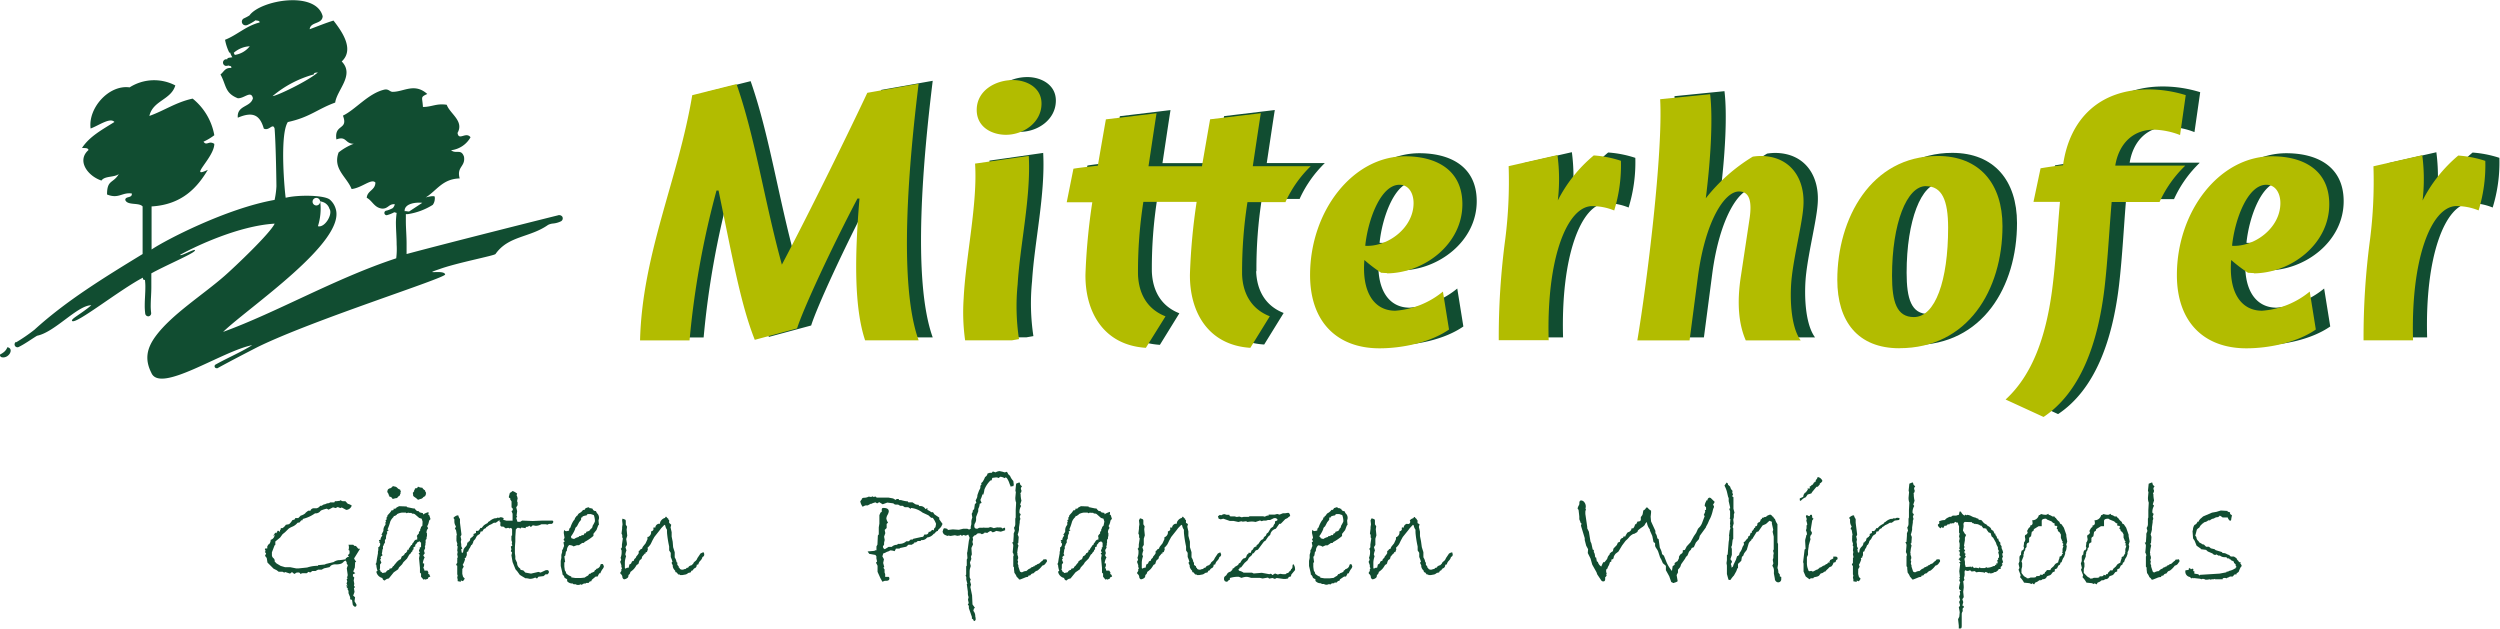 <svg id="Ebene_1" data-name="Ebene 1" xmlns="http://www.w3.org/2000/svg" viewBox="0 0 409.69 103.02"><defs><style>.cls-1,.cls-3{fill:#114d31;}.cls-1,.cls-2{fill-rule:evenodd;}.cls-2{fill:#b2bc00;}</style></defs><title>logo</title><path class="cls-1" d="M68.35,37.6l0.1,0c0.16,0,.45.08,0.61,0.05l2.14-1.41c-1-.13-2.92.1-2.89,1.33l0,0.06h0ZM54.13,14.85c-0.27.08-.7,0-0.71,0.35a17.74,17.74,0,0,0-6.74,3.54c0.52,0.06,5.88-2.49,7.44-3.9h0Zm0.36,21.28a9.58,9.58,0,0,1-.39,3.94c1.14,0.31,2.49-2,1.89-2.85a1.68,1.68,0,0,0-1.07-1.11A1.86,1.86,0,0,0,54.46,36a0.62,0.62,0,1,0,0,.1h0ZM40.31,11.65h0a3,3,0,0,0,.17.35,3.83,3.83,0,0,0,2.45-1.42,4.33,4.33,0,0,0-2.62,1.07h0ZM4.64,59.1a28.15,28.15,0,0,0,3-2.06c5.26-4.79,11.5-8.6,17.73-12.41v-7.8c-0.6-.69-2.49-0.11-2.84-1.06,0-.67,1.17-0.24,1.07-1.06-1.59-.24-2.15.94-4.06,0.16,0-2.47,1-1.76,1.93-3.35-0.73.58-2.33,0.28-2.84,1.07-2.29-.76-4.09-3.28-2.13-5-0.06-.41-0.65-0.3-1.06-0.35,1.27-1.92,3.33-3,5.31-4.25-0.69-.8-2.53.56-3.9,1.07-0.45-3.34,3-7.22,6.39-6.74A7.48,7.48,0,0,1,30.73,17c-0.7,2.38-3.68,2.46-4.25,5,2.44-.87,4.36-2.25,7.09-2.84a9.91,9.91,0,0,1,3.55,6,9.29,9.29,0,0,1-1.77,1.06c0.53,0.76.87-.25,1.77,0.36,0,2.25-4.38,5.83-1.06,4.25-1.68,2.81-4.15,5.7-9.22,6v7.06C29.07,42.37,39.1,37.16,47,35.76a13.51,13.51,0,0,0,.3-2.23c0-.21-0.08-6.68-0.3-9.46-0.3-1-.89.46-1.77,0-0.65-2.25-1.81-2.83-4.26-1.78-0.18-2.07,2.1-1.68,2.48-3.19-0.31-1.36-1.42.06-2.48,0-2.17-.86-1.87-2.17-2.84-3.9,0.55-.4.74-1.15,1.77-1.06,0.06-.3-0.14-0.34-0.36-0.35l0-.06a3.88,3.88,0,0,1-.52.07h0a0.55,0.55,0,0,1,0-1.09l0.22,0c0-.29.44-0.24,0.7-0.31l0.14,0a4.16,4.16,0,0,1-.38-0.81l-0.11.06a8,8,0,0,1-.71-2.13c2-.79,3.41-2.26,5.67-2.84,0-.35-0.44-0.28-0.71-0.35l0,0-0.05.06a7.72,7.72,0,0,1-1.24.7,0.66,0.66,0,0,1-.26.06A0.6,0.6,0,0,1,42,6a8,8,0,0,0,.88-0.47c1.8-2.51,10.89-4.11,12,.13-0.07,1.35-2,.86-2.13,2.13,1.3-.48,2.55-1,3.9-1.42C57.91,8,60.18,11.05,58,13.07c2.16,2.22-.79,4.66-1.07,6.74C54,20.87,52.8,22.21,49.17,23c-1.41,2.13-.46,11.93-0.35,12.41,2-.5,6.3-0.46,7.23.3A3.12,3.12,0,0,1,57,37.18c1.81,5.43-14.29,16.2-18.44,20.21,8.84-3.22,18.4-8.78,28.37-12.06A12,12,0,0,0,67,43.08c0-1.18-.12-2.42-0.12-3.71A14.72,14.72,0,0,1,67,37.89l-0.39-.11a5.11,5.11,0,0,1-1.24.49h0a0.38,0.38,0,0,1,0-.76,4.61,4.61,0,0,0,1-.41,1.34,1.34,0,0,0,.33-0.63c-1-.1-1.09.79-2.12,0.71-1.26-.16-1.55-1.28-2.48-1.77,0.1-1.2,1.39-1.21,1.42-2.49-0.63-.74-2.21.87-3.9,1.06-0.79-2-3.13-3.3-2.13-6a9.29,9.29,0,0,1,2.48-1.42c-1.47,0-1.15-1.34-2.84-.71-0.39-2.6,2-1.47,1.07-3.9,2.07-1,4.12-3.61,6.73-4.25,0.77-.19.92,0.35,1.42,0.35,1.82,0,3.58-1.52,5.67.35-1.19.55-.8,0.48-0.71,2.13,1.46,0,2.22-.62,3.9-0.36,0.52,1.47,2.88,2.66,1.77,4.61,0.2,1.37,1.37-.27,2.13.71a4.21,4.21,0,0,1-3.19,2.13c0.86,0.68,1.65-.31,2.12,1.07,0.25,1.66-1.24,1.59-.71,3.55-2.83.07-3.76,2-5.57,3.12a5.67,5.67,0,0,1,1.06-.21h0.17l0.2,0,0.06,0.19a1,1,0,0,1,0,.29,1.7,1.7,0,0,1-.33.94l0,0,0,0a10.67,10.67,0,0,1-4.08,1.52,2.24,2.24,0,0,1-.33,0h0c0,0.37,0,.75,0,1.13,0,1.2.12,2.44,0.12,3.71,0,0.35,0,1.59,0,1.7C75.73,42.72,93,38.39,93.4,38.3a0.63,0.63,0,0,1,.75.21,0.55,0.55,0,0,1-.21.75,3.73,3.73,0,0,1-1.31.37,2.25,2.25,0,0,0-.82.23c-3,2.11-6.49,1.75-8.61,4.77C83,44.9,76.76,46.09,74,47.11c-3,1,.75,0,0.95.86,0.19,0.57-21.61,7.43-30.73,11.9,0,0-4.43,2.27-6.58,3.47a0.31,0.31,0,0,1-.16,0,0.32,0.32,0,0,1-.15-0.6c2-1.12,4.12-2,6-3.18-5,1-15.1,8-16.53,4.53-1.11-2.19-.76-4,0.71-6,2.65-3.59,7.77-6.78,11.35-9.93,1.54-1.35,7.42-6.91,8.15-8.51-5.9.35-13,3.72-15.48,5.1-0.08.41,2.95-1.36,2.35-.6-0.44.52-5,2.48-7.08,3.65v0.71s0,1,0,1.56c0,1-.1,2.06-0.1,3a8.88,8.88,0,0,0,.07,1.2h0a0.51,0.51,0,0,1-.43.57H26.3a0.51,0.51,0,0,1-.5-0.44,9.84,9.84,0,0,1-.08-1.33c0-1,.1-2,0.1-3a8.91,8.91,0,0,0-.07-1.21c-0.29.06-.32-0.14-0.34-0.36-3.89,2.06-10.81,7.57-11.56,7.12-0.42-.29,1.4-1.12,3.12-2.6-2.27,0-6,4.43-8.9,5-1,.61-1.91,1.29-3,1.84a0.49,0.49,0,0,1-.21.05,0.47,0.47,0,0,1-.42-0.26,0.47,0.47,0,0,1,.2-0.63h0ZM2.37,60.94c-0.48.06-.45,0.42-0.16,0.58,1.17,0.37,2.21-1.39,1-1.62a1.88,1.88,0,0,1-.88,1h0Z" transform="translate(-2 -3)"/><path class="cls-1" d="M362.39,29.66H351c0.55-3.41,2.75-5.89,6.33-5.89a12.71,12.71,0,0,1,4.29.88l0.94-6.54a20.81,20.81,0,0,0-6.11-.94c-7.92,0-12.92,4.73-14,12.43-1.43.11-3.68,0.5-3.68,0.5l-1.16,5.5h4.35c-0.44,4.78-.66,9.74-1.32,14.69-1,7.32-3.14,13.64-7.59,17.71l6.22,2.86c6-4,8.91-11.93,10-21.23,0.55-4.78.77-9.51,1.15-14h7.85a19.26,19.26,0,0,1,4.2-5.94h0Z" transform="translate(-2 -3)"/><path class="cls-1" d="M207.9,47.48a73.69,73.69,0,0,1,.88-11.88H215l0-.06a19.31,19.31,0,0,1,4.11-5.82h-9.52c0.22-1.43,1.1-7.37,1.32-8.69l-8.31,1c-0.22,1.21-1.34,7.7-1.34,7.7h-8.76c0.22-1.43,1.1-7.37,1.32-8.69l-8.3,1c-0.22,1.21-1.1,6.27-1.32,7.59-0.55.06-3.08,0.33-4,.5l-1.1,5.5h4.18a101.28,101.28,0,0,0-1.1,11.88c-0.06,6.05,2.91,11.55,9.9,12l3.19-5.17c-3.08-1.21-4.4-3.79-4.51-6.88a73.73,73.73,0,0,1,.88-11.88h8.73a101.35,101.35,0,0,0-1.1,11.88c-0.06,6.05,2.92,11.55,9.9,12l3.19-5.17c-3.08-1.21-4.4-3.79-4.51-6.88h0Z" transform="translate(-2 -3)"/><path class="cls-1" d="M233.69,32.79c-3.08,0-5.17,5.72-5.61,10,3.57,0.22,7.92-2.86,7.92-7,0-1.6-.77-3-2.31-3h0Zm-2,14.47c-0.39,0-.88-0.06-1-0.06a24.07,24.07,0,0,1-2.75-2.09c-0.44,5.28,1.6,8.31,5.06,8.31a13.85,13.85,0,0,0,7.81-3.14l1,6.22c-3.08,2.14-7.7,3.08-11.39,3.08-6.88,0-11.39-4.24-11.39-12,0-10.51,7-19.47,15.57-19.47,4.95,0,9.4,2.09,9.4,7.87,0,6.6-6.33,11.28-12.37,11.33h0Z" transform="translate(-2 -3)"/><path class="cls-1" d="M320,33c-3.14,0-5.55,6.11-5.55,14.69,0,4.29.77,6.77,3.58,6.77,3.52,0,5.61-6,5.61-14.63,0-4.51-1-6.82-3.63-6.82h0Zm-4.34,26.57c-6.82,0-10.18-4.4-10.18-11.22,0-10,5.5-20.3,16.45-20.3,6.88,0,10.61,4.57,10.61,11.5,0,10.45-5.67,20-16.88,20h0Z" transform="translate(-2 -3)"/><path class="cls-1" d="M375.75,32.79c-3.08,0-5.17,5.72-5.61,10,3.58,0.22,7.92-2.86,7.92-7,0-1.6-.77-3-2.31-3h0Zm-2,14.47c-0.39,0-.88-0.06-1-0.06A24.22,24.22,0,0,1,370,45.11c-0.44,5.28,1.6,8.31,5.06,8.31a13.85,13.85,0,0,0,7.81-3.14l1,6.22c-3.08,2.14-7.7,3.08-11.39,3.08-6.87,0-11.38-4.24-11.38-12,0-10.51,7-19.47,15.57-19.47,4.95,0,9.4,2.09,9.4,7.87,0,6.6-6.32,11.28-12.37,11.33h0Z" transform="translate(-2 -3)"/><path class="cls-1" d="M117.31,58.29a142.53,142.53,0,0,1,4.42-24.56h0.33c2.31,11.11,3.63,18.64,5.94,24.48l6.93-1.87c0.94-3,5.33-12.6,9.9-21.29h0.33c-0.81,9.61-.87,17.87.92,23.24h8.77c-3.4-9.46-1.54-29.51,0-42.05l-8.41,1.49c-2.8,6-9.52,19.69-14,28.16-2.92-10.62-4.35-20.79-7.43-29.59l-7.26,1.82c-2.3,13.83-8.2,26-8.55,40.18h8.09Z" transform="translate(-2 -3)"/><path class="cls-1" d="M411.66,28.89A18.28,18.28,0,0,0,407.2,28a23.49,23.49,0,0,0-5.89,7.37,29.85,29.85,0,0,0-.05-7.42l-8,1.82a75.68,75.68,0,0,1-.55,11.93,121.59,121.59,0,0,0-1.07,16.59h8.11c-0.38-13.46,3-21.81,7-22a9.63,9.63,0,0,1,3.74.72,25.16,25.16,0,0,0,1.1-8.14h0Z" transform="translate(-2 -3)"/><path class="cls-1" d="M170.36,15.63c-2.86,0-5.94,1.7-5.94,4.9,0,2.8,2.48,4.07,4.78,4.07,2.86,0,5.83-2,5.83-5.12,0-2.64-2.47-3.85-4.67-3.85h0Zm2.59,12.43-8.8,1.26c0.44,6.55-1.54,15.29-1.87,22.11a33.19,33.19,0,0,0,.24,6.85h7.69l1.14-.2a36,36,0,0,1-.22-9c0.39-6.44,2.2-14.25,1.82-21.07h0Z" transform="translate(-2 -3)"/><path class="cls-1" d="M258.15,58.29c-0.38-13.46,3-21.81,7-22a9.64,9.64,0,0,1,3.74.72,25.23,25.23,0,0,0,1.1-8.14,18.28,18.28,0,0,0-4.45-.88,23.46,23.46,0,0,0-5.89,7.37,29.82,29.82,0,0,0-.06-7.42l-8,1.82a75.47,75.47,0,0,1-.55,11.93A122,122,0,0,0,250,58.29h8.11Z" transform="translate(-2 -3)"/><path class="cls-1" d="M272.65,58.29h8.58l1.38-10.54c1.21-9,4.34-13.86,6.71-13.86,1.59,0,2.25,1.32,1.7,4.73l-1.37,9.08c-0.71,4.5-.35,8,0.79,10.59h9c-1.7-2.3-1.82-7.35-1.45-10.48,0.44-3.74,1.65-8.52,1.87-11.22,0.44-4.84-2.15-8.53-7-8.53a9.72,9.72,0,0,0-1.27.11,28.92,28.92,0,0,0-7.7,6.82c0.88-7,1.16-13.37.71-17.05l-8.19.82c0.48,8.77-2.14,30-3.74,39.52h0Z" transform="translate(-2 -3)"/><path class="cls-2" d="M360,30.14H348.64c0.55-3.41,2.75-5.89,6.33-5.89a12.72,12.72,0,0,1,4.29.88l0.93-6.54a20.81,20.81,0,0,0-6.11-.94c-7.92,0-12.92,4.73-14,12.43-1.43.11-3.68,0.5-3.68,0.5l-1.16,5.5h4.34c-0.44,4.78-.66,9.73-1.32,14.68-1,7.32-3.14,13.64-7.59,17.71l6.22,2.86c6-4,8.91-11.93,10-21.23,0.55-4.79.77-9.52,1.16-14h7.85a19.26,19.26,0,0,1,4.2-5.94h0Z" transform="translate(-2 -3)"/><path class="cls-2" d="M205.55,48a73.58,73.58,0,0,1,.88-11.88h6.25l0-.06a19.33,19.33,0,0,1,4.11-5.82H207.3c0.22-1.43,1.1-7.37,1.32-8.69l-8.31,1c-0.22,1.21-1.34,7.7-1.34,7.7h-8.76c0.22-1.43,1.1-7.37,1.32-8.69l-8.3,1c-0.22,1.21-1.1,6.27-1.32,7.59-0.55.06-3.08,0.33-4,.5l-1.1,5.5H181A101.39,101.39,0,0,0,179.88,48c-0.06,6.05,2.91,11.55,9.9,12L193,54.84c-3.08-1.21-4.4-3.79-4.51-6.88a73.7,73.7,0,0,1,.88-11.88h8.73A101.35,101.35,0,0,0,197,48c-0.05,6.05,2.92,11.55,9.9,12l3.19-5.17C207,53.63,205.66,51,205.55,48h0Z" transform="translate(-2 -3)"/><path class="cls-2" d="M231.34,33.28c-3.08,0-5.17,5.72-5.61,10,3.58,0.22,7.92-2.86,7.92-7,0-1.59-.77-3-2.31-3h0Zm-2,14.47c-0.39,0-.88-0.05-1-0.05a24.1,24.1,0,0,1-2.75-2.09c-0.44,5.28,1.6,8.31,5.06,8.31a13.84,13.84,0,0,0,7.81-3.14l1,6.22c-3.08,2.14-7.7,3.08-11.39,3.08-6.87,0-11.38-4.24-11.38-12,0-10.5,7-19.47,15.56-19.47,4.95,0,9.4,2.09,9.4,7.86,0,6.6-6.32,11.28-12.37,11.33h0Z" transform="translate(-2 -3)"/><path class="cls-2" d="M317.61,33.5c-3.14,0-5.55,6.11-5.55,14.69,0,4.29.77,6.77,3.58,6.77,3.52,0,5.61-6,5.61-14.63,0-4.51-1-6.82-3.63-6.82h0Zm-4.34,26.57c-6.82,0-10.18-4.4-10.18-11.22,0-10,5.5-20.29,16.45-20.29,6.88,0,10.62,4.56,10.62,11.5,0,10.45-5.67,20-16.89,20h0Z" transform="translate(-2 -3)"/><path class="cls-2" d="M373.39,33.28c-3.08,0-5.17,5.72-5.61,10,3.58,0.22,7.92-2.86,7.92-7,0-1.59-.77-3-2.31-3h0Zm-2,14.47c-0.39,0-.88-0.05-1-0.05a24.22,24.22,0,0,1-2.75-2.09c-0.44,5.28,1.6,8.31,5.06,8.31a13.84,13.84,0,0,0,7.81-3.14l1,6.22c-3.08,2.14-7.7,3.08-11.39,3.08-6.87,0-11.38-4.24-11.38-12,0-10.5,7-19.47,15.57-19.47,4.95,0,9.4,2.09,9.4,7.86,0,6.6-6.32,11.28-12.37,11.33h0Z" transform="translate(-2 -3)"/><path class="cls-2" d="M115,58.78a142.51,142.51,0,0,1,4.42-24.56h0.33c2.31,11.11,3.63,18.64,5.94,24.47l6.93-1.87c0.94-3,5.34-12.6,9.9-21.29h0.33c-0.81,9.61-.87,17.87.92,23.24h8.77c-3.4-9.46-1.54-29.51,0-42.05l-8.41,1.49c-2.81,6-9.52,19.69-14,28.16-2.91-10.62-4.35-20.79-7.43-29.59l-7.26,1.82c-2.3,13.83-8.2,26-8.55,40.18H115Z" transform="translate(-2 -3)"/><path class="cls-2" d="M409.3,29.37a18.29,18.29,0,0,0-4.45-.88A23.49,23.49,0,0,0,399,35.86a29.92,29.92,0,0,0-.05-7.43l-8,1.82a75.72,75.72,0,0,1-.55,11.93,121.45,121.45,0,0,0-1.07,16.59h8.11c-0.38-13.46,3-21.81,7-22a9.62,9.62,0,0,1,3.74.71,25.15,25.15,0,0,0,1.1-8.14h0Z" transform="translate(-2 -3)"/><path class="cls-2" d="M168,16.12c-2.86,0-5.94,1.71-5.94,4.9,0,2.81,2.48,4.07,4.79,4.07,2.86,0,5.83-2,5.83-5.12,0-2.64-2.47-3.85-4.67-3.85h0Zm2.59,12.43-8.8,1.26c0.44,6.55-1.54,15.29-1.87,22.11a33.23,33.23,0,0,0,.24,6.85h7.69l1.14-.2a36,36,0,0,1-.22-9c0.38-6.44,2.2-14.25,1.82-21.06h0Z" transform="translate(-2 -3)"/><path class="cls-2" d="M255.79,58.78c-0.38-13.46,3-21.81,7-22a9.63,9.63,0,0,1,3.74.71,25.23,25.23,0,0,0,1.1-8.14,18.29,18.29,0,0,0-4.45-.88,23.45,23.45,0,0,0-5.89,7.37,29.83,29.83,0,0,0-.06-7.43l-8,1.82a75.51,75.51,0,0,1-.55,11.93,121.77,121.77,0,0,0-1.07,16.59h8.11Z" transform="translate(-2 -3)"/><path class="cls-2" d="M270.3,58.78h8.58l1.38-10.54c1.21-9,4.34-13.86,6.71-13.86,1.59,0,2.25,1.32,1.7,4.73l-1.37,9.08c-0.71,4.5-.35,8,0.79,10.59h9c-1.7-2.3-1.82-7.35-1.45-10.48,0.44-3.74,1.65-8.53,1.87-11.22,0.44-4.84-2.15-8.52-7-8.52a9.72,9.72,0,0,0-1.27.11,28.91,28.91,0,0,0-7.7,6.82c0.88-7,1.15-13.37.71-17.05l-8.19.82c0.48,8.77-2.14,30-3.74,39.52h0Z" transform="translate(-2 -3)"/><path class="cls-3" d="M61,92.94l-0.87,1.41a0.33,0.33,0,0,0-.09.2,2.75,2.75,0,0,0,.33.5l-0.17.1L60.15,96l-0.26.65,0.33,0.28-0.38.2v0.31l0.22,0.2-0.1.48,0.1,0.55L60,99l0.18,0.2-0.18.2,0.1,0.6-0.22.61,0.31,0.27-0.09.65,0.33,0.57c0,0.22-.11.33-0.24,0.33a0.38,0.38,0,0,1-.24-0.15,0.52,0.52,0,0,1-.14-0.18l-0.12-.79-0.31-.1v-0.33l-0.27-.67v-0.4l-0.13-.17,0-.28-0.17-.07,0.1-.22h-0.2a0.14,0.14,0,0,1,.1-0.13,0.2,0.2,0,0,1,.15.08l-0.17-.4,0.12-.35-0.1-.33L59,97.71l-0.17-.07a0.7,0.7,0,0,0,.15-0.43l-0.15-1.08,0.17-.5-0.07-.12a0.26,0.26,0,0,1-.1-0.28,0.88,0.88,0,0,0-.2-0.37L58.36,95a1.12,1.12,0,0,1-.46.37,2.49,2.49,0,0,1-.86.12,1.28,1.28,0,0,0-.83.21L56,95.94l-0.9.2-0.4.22H54.11l-0.4.21-0.52,0-0.34.24-0.33-.1-0.22.22a1.51,1.51,0,0,1-.36,0l-0.27,0a0.66,0.66,0,0,0-.43.16A0.31,0.31,0,0,0,51,96.83a0.2,0.2,0,0,0-.15,0l-0.1,0-0.13,0-0.39.23-0.38-.31L49.53,97l-0.79-.26-0.16.1-0.29-.15H47.66l-0.31-.24-0.52-.26-1-1-0.12-.75-0.28-.35,0.18-.4-0.21-.24,0.13-.15L45.4,93l0.07-.12,0.33,0V92.54l0.23-.4,0,0.11a1,1,0,0,0,.32-0.66l0-.12a0.88,0.88,0,0,0,.65-0.9l-0.2.33a0.84,0.84,0,0,1,.52-0.67h0l-0.1.17a0.35,0.35,0,0,0,.22-0.33V90l0.28,0,0,0.1,0.17,0,0-.34,0.12,0.1V89.55h0.28l0.2-.15A1.61,1.61,0,0,0,48.84,89l0.53-.1a2.22,2.22,0,0,0,.53-0.65l0.38-.12,0.12-.23,0.48,0,0.4-.4A1.93,1.93,0,0,0,52,87.14L52.11,87l0,0,0.23-.18,0,0a0.76,0.76,0,0,1,.29-0.15,0.69,0.69,0,0,1,.21.07,0.64,0.64,0,0,1,.53-0.45h0.53a1,1,0,0,0,.57-0.4l0.22,0,0.4-.24,0.17,0a1.23,1.23,0,0,1,.46-0.18A0.42,0.42,0,0,0,56,85.4l0.12-.07,0.12,0,0.55,0,0.1-.2,0.31,0,0.53-.07,0-.1,0.4,0.17H58.6L59,85.56a1.88,1.88,0,0,1,.64.29,1,1,0,0,1-.9.71L58,86.16l-0.22.1-0.43-.17L57,86.26l-0.43-.12-0.73.38-0.29-.16a5.1,5.1,0,0,0-.91.28,0.66,0.66,0,0,0-.21.2,1,1,0,0,1-.57.28,0.8,0.8,0,0,1-.23,0,5.85,5.85,0,0,1-2,.92l-0.07.23h-0.2l-0.26.34-0.34.06a2.12,2.12,0,0,1-.81.62,3.58,3.58,0,0,0-.62.32l-0.62.61-0.4.32-0.4.55-0.79.65v0.56L47,92.36l-0.44,1.15v0.43a0.64,0.64,0,0,0,.23.51,0.59,0.59,0,0,1,.23.45A0.35,0.35,0,0,1,47,95l0.31,0.33L48,95.74l0.71,0.21,0.84,0,1,0.2,0.15,0,0.21,0L52.34,96a5.64,5.64,0,0,1,1.77-.28l0-.1,1.2-.12V95.44l1.36-.33a1.71,1.71,0,0,1,1-.32,9.35,9.35,0,0,0,1-.15l0-.2h0.15v-0.1l0.38-.11L59,94l0.28-.31V93.23a0.31,0.31,0,0,1-.17-0.12,1.07,1.07,0,0,0,.07-0.4,1.38,1.38,0,0,0-.07-0.44l0.77,0,0.22,0.2h0.23l0.38,0.45Z" transform="translate(-2 -3)"/><path class="cls-3" d="M72.53,97.47l-0.35.17-0.07.22a1.68,1.68,0,0,0-.38.13l-0.12-.09L71.42,98,71,97.52V97l-0.18-.16,0-.77-0.15-1.6,0.1-.53-0.17-.28,0.22-.12-0.15-.22,0-.23,0.12-.1,0-.31H71v-0.5l0-.25a0.5,0.5,0,0,1-.23-0.23l-0.39.18a1,1,0,0,1-.33.4l0,0.27-0.28.12,0,0.35-0.17.12v0.18a1.07,1.07,0,0,0-.35.44l-0.17.11-0.38.67-0.6.6-0.2.33L67.38,96l-0.13.29-0.72.5-0.81,1-0.27.07a1,1,0,0,0-.38.26H65a0.44,0.44,0,0,1-.33-0.4,1.29,1.29,0,0,1-1-1.05l0.2-.12a3.34,3.34,0,0,1-.2-1l-0.13-.1,0.09-.13a0.65,0.65,0,0,0,.07-0.25l0.07-.49,0.17-.93a0.42,0.42,0,0,1,0-.17A0.63,0.63,0,0,1,64,93.18a1.16,1.16,0,0,1,0-.27,0.93,0.93,0,0,1,0-.26l0.1,0a0.86,0.86,0,0,0,.21-0.48,0.25,0.25,0,0,0-.08-0.2,0.23,0.23,0,0,1-.08-0.1,0.14,0.14,0,0,1,.13-0.12,0.18,0.18,0,0,1-.18-0.16c0-.08.09-0.12,0.26-0.12v0a0.86,0.86,0,0,1,.15-0.5,1,1,0,0,0,.16-0.31l-0.17,0L64.83,90V89.91a1.31,1.31,0,0,1,.34-0.9l0-.45,0.11-.07a0.39,0.39,0,0,1-.09-0.25s0.05-.07.16-0.07v-0.4a0.14,0.14,0,0,0,.12-0.12,0.3,0.3,0,0,0,0-.13,4.28,4.28,0,0,1,.34-0.4,2,2,0,0,0,.35-0.49h0.07q0.28,0,.28-0.13a0.2,0.2,0,0,0-.07-0.12q0.5,0,.52-0.2l0.45-.23L68.67,86v0.1l1.05,0.22h0.1a0.2,0.2,0,0,1,.23.21l0.12,0a0.27,0.27,0,0,0,.28.22l0.12,0,0.22,0.22,0.53,0.13v0.22a3.59,3.59,0,0,1,.9-0.4v0.4H72.11l0.24,0.12,0,0,0.2,0.63-0.22.24-0.1.42a1.89,1.89,0,0,1-.23.51l0.16,0.32-0.14.2a1,1,0,0,0-.12.56,0.13,0.13,0,0,1,.07.12l0,0.21,0,0.17-0.07.27,0,0.23-0.15.17,0,0.55-0.07.07,0.07,0.11-0.07.07a0.14,0.14,0,0,1,0,.1,0.39,0.39,0,0,1-.07.22l0.07,0.16L71.61,93a0.42,0.42,0,0,0-.1.35l0.1,0.32L71.37,94a0.83,0.83,0,0,0,.23.33,2.55,2.55,0,0,0-.31,1l0.21,0,0,0.13a0.38,0.38,0,0,1,0,.17,1,1,0,0,1-.18.5h0.16l0.07,0.38,0.5,0,0.17,0.32a0.13,0.13,0,0,0-.07.09,0.41,0.41,0,0,0,.24.24h0s0,0,0,0A0.53,0.53,0,0,0,72.53,97.47Zm-1.28-9L71.1,88l-0.4-.12L70,87.28a0.53,0.53,0,0,0-.26-0.1,0.64,0.64,0,0,0-.2,0l-0.12-.12H69L68.91,87l-0.28.11L68.5,87,68.3,87,67.9,87a2.4,2.4,0,0,0-.88.28l0,0.1-0.22.07,0,0.1-0.28,0v0.15a2.05,2.05,0,0,0-.57.79,8.22,8.22,0,0,1-.45,1.28l0.2,0.1-0.32.28,0.1,0.2a1.36,1.36,0,0,0-.22.77v0.13l-0.18.27v0.43a0.82,0.82,0,0,0-.22.45l-0.1.1v0.45l-0.09.12a3.23,3.23,0,0,1-.1.67L64.7,94a0.94,0.94,0,0,0-.35.31l0.1,0.2-0.15.2,0.2,0.5-0.22.3,0,0.6-0.07.28,0.12,0.07,0,0.17a0.85,0.85,0,0,1,.35.28l0.57-.13a0.6,0.6,0,0,1,.55-0.39l0-.18,0.4-.1A0.32,0.32,0,0,0,66.28,96a0.49,0.49,0,0,1,.22-0.26h0s0.07,0,.07-0.1l0.45-.53H67l0.27-.24a1.09,1.09,0,0,1,.4-0.23l0.18-.48a0.76,0.76,0,0,0,.52-0.53H68.5l0.24-.32,0-.21,0.23,0a0.3,0.3,0,0,1,0-.12,1.14,1.14,0,0,1,.17-0.27l0.27-.4,0.11,0a0.61,0.61,0,0,1,.27-0.45,0.56,0.56,0,0,1,.2-0.31,0.44,0.44,0,0,1,.21-0.12h0.17l0-.31a0.14,0.14,0,0,0,0-.1,0.21,0.21,0,0,0-.07-0.15,1.47,1.47,0,0,1,.35-0.45l0-.27L70.85,90l0-.22A1.23,1.23,0,0,0,71,89.36l0.22-.22ZM67.7,83.61l-0.07.07,0,0.28L67.55,84v0.17a1.52,1.52,0,0,0-.48.45,1.91,1.91,0,0,0-.45.08l-0.26.07a0.15,0.15,0,0,1-.08-0.11,0.15,0.15,0,0,0-.14-0.11h0a0.1,0.1,0,0,0-.1-0.12H65.94l-0.15-.08,0-.12-0.1-.1,0-.15-0.22-.35c0-.19.07-0.32,0.09-0.4A0.71,0.71,0,0,1,66,83a1.3,1.3,0,0,0,.39-0.35l0.21,0.07a0.74,0.74,0,0,1,.51.23,0.88,0.88,0,0,0,.46.28Zm4.13,0.3-0.16.39-0.29.16a0.65,0.65,0,0,1-.36.28,4.26,4.26,0,0,0-.52.17A2.73,2.73,0,0,0,70,84.5a1.45,1.45,0,0,1-.29-0.24s0-.19-0.06-0.49l0.22-.27,0-.16,0.1-.1,0-.12A0.15,0.15,0,0,0,70.07,83l0.11,0a0,0,0,0,0,0,0v0H70.3a0.13,0.13,0,0,0,.12-0.12,0.13,0.13,0,0,1,.12-0.12,1.36,1.36,0,0,0,.66.16,1.09,1.09,0,0,0,.46.44v0.18l0.13,0.07,0,0.27Z" transform="translate(-2 -3)"/><path class="cls-3" d="M84.54,87.91l-0.07.3-0.73.1-0.48.35-0.32,0-0.4.24-0.4.18a1.56,1.56,0,0,1-.48.32v0.12l-0.37.18-0.26.4H80.77l-0.13.39-0.28.18a0.7,0.7,0,0,0-.27.27l-0.24.45a0.77,0.77,0,0,0-.33.67l-0.12,0,0,0.16-0.18.12L79,92.79a1.18,1.18,0,0,0-.27.57l-0.23.1V94a0.69,0.69,0,0,0-.12.27l0,0.09-0.24.1,0.07,0.2a3.71,3.71,0,0,1-.38.9L78,95.86l-0.24.4a2.06,2.06,0,0,1,0,.38l0,0.4,0.11,0.44a0.64,0.64,0,0,0,.11.15l0.18,0.18a1.43,1.43,0,0,1-.31.43l-0.33-.12,0,0.22L77,98.24V97.91l-0.07-.22,0.07-.4-0.07-.17,0-.85,0-.57a0.2,0.2,0,0,1-.17-0.15,0.61,0.61,0,0,1,.17-0.3V94.87a2.67,2.67,0,0,0,0-.43l0.1-.12-0.1-.48L77,93.46l-0.07-.23L77,92.56l-0.12-.2,0.07-.23-0.15-.5,0-.39a3,3,0,0,0,0-.45l0.07-.12-0.15-.86-0.18-.12,0.18-.43a1.38,1.38,0,0,1-.26-0.83V88.09a0.68,0.68,0,0,1-.15-0.23,1.35,1.35,0,0,1,.62-0.4l0.18,0a1.27,1.27,0,0,0,.27.59l0,0.62,0.24,1.89a0.46,0.46,0,0,1-.15.33l0.12,0.53-0.07.38,0.07,0.4,0,0.32,0.18,0.38L77.58,93l0.09,0.57,0.2,0,0.09-.49a1.65,1.65,0,0,1,.29-0.44,0.82,0.82,0,0,0,.32-0.62V91.94l0.16-.07a0.1,0.1,0,0,0,.06-0.09,0.1,0.1,0,0,1,.09-0.09h0.07l0.15-.49,0.38-.26,0-.15h0.17l-0.07-.28L80,90.34,80,90l0.35,0a1.16,1.16,0,0,0,.37-0.48l0.23,0A2.65,2.65,0,0,1,81.39,89a0.13,0.13,0,0,0,.12-0.07l0.4-.22,0.1-.18,0.22-.12a2.09,2.09,0,0,1,.88-0.48h0.1a0.51,0.51,0,0,0,.35-0.12l0.22,0.07a0.53,0.53,0,0,1,.28-0.12A1.28,1.28,0,0,1,84.54,87.91Z" transform="translate(-2 -3)"/><path class="cls-3" d="M87.57,88.31l1.72,0.07,1.65-.07,0.4,0,0.17,0h0.9a0.21,0.21,0,0,1,.26.22,0.38,0.38,0,0,1-.4.33,0.38,0.38,0,0,0-.21,0,0.49,0.49,0,0,0-.32.12l-0.35-.07-0.67,0a1.91,1.91,0,0,1-.93.26l-0.48-.09-0.24.23H88.84V89.14l-0.43.2H88.19l-0.07.22a4,4,0,0,0-.73-0.1,0.15,0.15,0,0,1-.12.15,0.27,0.27,0,0,1-.15-0.1l-0.35,0-0.24.26L86.45,91l0,0.73-0.07.94,0,1,0.07,0.5v0.45l0.29,0.62v0.11a1.07,1.07,0,0,0,.5.82l0.07,0.21,0.45,0.1,0.33,0.35,0.93,0.17,1.22-.28,0.35,0.11,0.87-.4,0.33,0a0.48,0.48,0,0,1,.17.32,0.58,0.58,0,0,1-.32.4l-0.18-.07-0.39.33-0.83.1L90,97.81l-0.29-.17a1.85,1.85,0,0,1-.88.22l-0.5-.1H88.1l-0.9-.53-0.43-.6-0.29-.33L86,95.11,85.81,94l0.11-.45-0.21-.24,0.1-.28-0.1-.45,0.26-.2-0.11-.23,0.06-.29-0.11-.33,0-.48,0-.24,0.11-.07v-0.9a0.34,0.34,0,0,0-.21-0.33,0.17,0.17,0,0,0-.15.1l-0.28-.12-0.39.1-0.4-.29H84.29A0.28,0.28,0,0,1,84,88.93l0-.38-0.17-.12,0.1-.22,0.37,0,0.28,0L85,88.33H86l0-.57V87.19l-0.17-.43,0.2-.15a0.88,0.88,0,0,0,0-.18,0.32,0.32,0,0,0-.2-0.27l0-1-0.21-.3,0-.22a0.24,0.24,0,0,1-.24-0.2l0.17-.66A1.87,1.87,0,0,0,86,83.46a2.78,2.78,0,0,1,.75.43v0l-0.1.25a1.4,1.4,0,0,1,.17.55v0.07a1,1,0,0,0-.07.35,0.26,0.26,0,0,0,.07.2l0,0.21,0,0.27-0.22.35,0.15,0.62-0.1.76,0.1,0.15-0.15.22,0.2,0.62h0.45Z" transform="translate(-2 -3)"/><path class="cls-3" d="M100.78,95.44a0.92,0.92,0,0,1,.18.42,1.09,1.09,0,0,1-.23.42,2.62,2.62,0,0,0-.35.67l-0.18,0-0.27.53-0.31,0L99,98l-0.12.27-0.21,0-0.22.26H98.05L98,98.62l-0.17,0a0.61,0.61,0,0,0-.48.24l-0.16-.12a1,1,0,0,1-.42.12,0.76,0.76,0,0,1-.45-0.12,1.82,1.82,0,0,1-.33,0l-0.15-.12a1.1,1.1,0,0,1-.9-0.38V97.93l-0.4-.22-0.1-.26a1,1,0,0,0-.27-0.32v-0.2l-0.28-1.18,0-.84,0.1-.48V93.92l0.13-.45,0-.33a0.48,0.48,0,0,0,.17-0.27,1.52,1.52,0,0,1,.15-0.37c0-.15-0.06-0.35-0.1-0.62l0.22-.18-0.22-.24a1.09,1.09,0,0,0,.17-0.35l-0.12-.75a1.91,1.91,0,0,1,.07-0.53,0.41,0.41,0,0,0,.33.22,2.71,2.71,0,0,0,.48-0.1,0.54,0.54,0,0,1,0-.17,0.38,0.38,0,0,1,.2-0.31A4.67,4.67,0,0,1,96,88.31a0.6,0.6,0,0,0,.23-0.5h0.12l0.12-.25,0.15-.06a1,1,0,0,1,.26-0.37,1.64,1.64,0,0,0,.67-0.57,0.55,0.55,0,0,0,.21,0,0.8,0.8,0,0,0,.2-0.28l0.45-.15a0.3,0.3,0,0,1,.22.15l0.23,0L99,86.35H99.1a0.51,0.51,0,0,0,.5.4h0.07a0.4,0.4,0,0,0,.16.26l-0.11,0a1,1,0,0,1,.43,1l-0.07.28,0.07,0.7-0.12.11-0.28.75-0.5.62,0,0.35a7.57,7.57,0,0,1-1.47,1,0.17,0.17,0,0,1-.16.15l-0.2,0-0.55.38H96.53L96,92.54l-0.21-.12a2,2,0,0,0-.51-0.1,1.2,1.2,0,0,0-.38.92l-0.17.21a2.75,2.75,0,0,1-.12.65l-0.13.07,0.13,0.9-0.13.12,0,0.28,0,0.34a4.38,4.38,0,0,0,.06.46,0.57,0.57,0,0,0,.2.44,0.43,0.43,0,0,0,.24.42,1.78,1.78,0,0,0,.64.34v0.15l0.65,0.1,0.93,0,0.62-.07a2.79,2.79,0,0,1,.55-0.33l0.2-.29h0.23l0-.12a2.24,2.24,0,0,0,.59-0.25,0.21,0.21,0,0,0,.05-0.13,0.24,0.24,0,0,1,.22-0.15l0.07-.16a0.81,0.81,0,0,0,.68-0.72A0.46,0.46,0,0,1,100.78,95.44Zm-2.05-5.7a0.8,0.8,0,0,0,.33-0.31l0.07-.29a5.15,5.15,0,0,0,.35-0.65,1.07,1.07,0,0,0,0-.35,2.84,2.84,0,0,0-.17-0.73l-0.5-.17-0.26,0-0.15,0a0.27,0.27,0,0,0-.26.22,2,2,0,0,0-.67.18l-0.07.17-0.1,0H97.29l-0.06,0,0,0.05,0,0.08,0,0.1,0,0.11a0.92,0.92,0,0,1-.15.21l-0.18.22-0.35.67-0.18.16a0.58,0.58,0,0,0-.13.32,5.3,5.3,0,0,1-.66,1.17L95.57,91l0.09,0.21,0.42,0.12A2.07,2.07,0,0,1,96.83,91l0.07-.15a0.67,0.67,0,0,0,.2,0,0.3,0.3,0,0,0,.23-0.15l0.29,0,0.18-.31H98l0.12-.27a0.86,0.86,0,0,0,.62-0.31V89.74Z" transform="translate(-2 -3)"/><path class="cls-3" d="M117.41,93.89a0.41,0.41,0,0,1-.31.39l0,0.09a1.31,1.31,0,0,1-.33.52,1.16,1.16,0,0,0-.33.6l-0.27.07a0.54,0.54,0,0,1-.45.6,0.15,0.15,0,0,1-.12.15h0a0.25,0.25,0,0,1-.28.21l-0.15.29-0.35.07-0.29.2-0.16.06-0.55.1-0.2,0-0.18,0-0.07-.1-0.22,0-0.28-.35h-0.12a0.36,0.36,0,0,1-.1-0.27,1.23,1.23,0,0,1-.4-0.68v-0.2l-0.17-.33V95.14l0.12-.07-0.1-.35-0.18-.45,0-.67-0.26-.4V92.56a17.89,17.89,0,0,1-.35-2.22v-0.1a1.35,1.35,0,0,1,0-.28,0.34,0.34,0,0,1,0-.15,1.51,1.51,0,0,1-.29-0.7L110.89,89l-0.53.55-0.26.35L109.23,91l-0.34.62q-0.18.4-.29,0.59a3.12,3.12,0,0,1-.49.56L108.18,93l-0.17.48-0.2,0v0.22h-0.13l-0.48.57a0.44,0.44,0,0,1-.32.48,1.57,1.57,0,0,0-.2.46,0.35,0.35,0,0,1-.28.32l-0.1.1a3.36,3.36,0,0,1-.43.62,4.2,4.2,0,0,1-.57.48,0.62,0.62,0,0,1-.31.5l0,0.12a0.62,0.62,0,0,1-.12.32,1.12,1.12,0,0,1-.6.27,0.46,0.46,0,0,1-.28-0.42,0.65,0.65,0,0,0-.29-0.48l-0.07-.16,0.2-.32,0-.3,0.12-.12-0.12-.22,0-.3-0.2-.55,0.17-.33-0.1-.34a2.39,2.39,0,0,0,.17-1V93.23a0.89,0.89,0,0,0-.15-0.29,0.43,0.43,0,0,0,.2-0.31l0-.39,0.15-1-0.1-.18,0-.39-0.12-.23,0.1-.79,0-.28,0.07-.45-0.07-.65L104,88a2,2,0,0,1,.49.18,0.46,0.46,0,0,1,.06.23c0,0.12,0,.31,0,0.57l0.21,0.33-0.07.48,0.1,1-0.17.55L104.73,92v0.3l-0.23.37,0.16,0.53a2.67,2.67,0,0,0-.18.68l0.12,0.29a3.32,3.32,0,0,0-.2,1l0,0.9,0.07,0.12,0.31-.15h0.24l0.13-.55a0.46,0.46,0,0,0,.34-0.28,0.33,0.33,0,0,1,.38-0.29,0.53,0.53,0,0,1,.17-0.38,0.5,0.5,0,0,0,.23-0.35,2.3,2.3,0,0,0,.4-0.53V93.29h0a0.34,0.34,0,0,0,.23-0.18,0.39,0.39,0,0,1,.32-0.18,1,1,0,0,1,.22-0.45l0.35-.43,0.32-.7a1.38,1.38,0,0,1,0-.26A0.06,0.06,0,0,1,108.2,91a0.88,0.88,0,0,0,.5-0.65V90.08a0.51,0.51,0,0,0,.38-0.27,0.42,0.42,0,0,0,0-.14,0.45,0.45,0,0,1,0-.12,0.1,0.1,0,0,1,.1-0.12,0.37,0.37,0,0,1,.2.07,0.71,0.71,0,0,1,.56-0.67,0.79,0.79,0,0,1,.22,0,0.78,0.78,0,0,1,.22-0.57,1.06,1.06,0,0,1,.59-0.38l0.12-.2h0.1a1.18,1.18,0,0,0,.35.35l0,0.17,0.12,0,0,0.48L112,89l-0.11.43,0.18,0.78v0.72l0.17,0.85,0.07,0.89,0.26,0.83,0,0.83,0.13,0.24a1.67,1.67,0,0,1,.17.56L113,95.19v0.38l0.22,0.24,0,0.18,0.17,0.1v0.12a0.78,0.78,0,0,0,.4.15,0.76,0.76,0,0,0,.38-0.1l0.12,0a0.3,0.3,0,0,0,.22-0.2c0.24,0,.35-0.09.35-0.2V95.86a1.11,1.11,0,0,1,.5-0.24,1.43,1.43,0,0,1,.26-0.25l0-.06a0.54,0.54,0,0,1,.09-0.14,2,2,0,0,1,.24-0.22,0.88,0.88,0,0,0,.23-0.26l0.13-.27q0.16-.22.48-0.71l0.34-.17h0.23Z" transform="translate(-2 -3)"/><path class="cls-3" d="M156.46,88.86l-0.15.31a1,1,0,0,1-.22.32l-0.38.38V90a0.7,0.7,0,0,0-.43.27,0.41,0.41,0,0,1-.27.21,1.56,1.56,0,0,1-1.08.6,1,1,0,0,1-.89.43H152.9v0.15h-0.5l-0.29.23-0.28,0a0.16,0.16,0,0,1-.17.2l-0.23.18h-0.57l-0.34.32-1,.21-0.13.1-0.57,0a2.9,2.9,0,0,1-.22.43,1.91,1.91,0,0,0-.72-0.13l-0.23.13-0.35.12a1.74,1.74,0,0,1-.55.24l-0.15.48,0.26,0.48-0.13.6,0.18,0.68-0.16.1,0.21,0.29v0.5l0.1,0.26v0.45l0.57,0a0.35,0.35,0,0,1,.12.27c0,0.25-.18.38-0.53,0.38H147l-0.4.15-0.34-.62-0.45-1v-1l-0.26-.5,0.18-.2-0.11-.5,0-.35-0.17-.22-1-.18-0.27-.39,1.25-.11-0.12-.07a0.2,0.2,0,0,1,.15,0,0.21,0.21,0,0,1,.17,0V92.54l0.16-.29,0.07-1.5,0.15-.18,0-1.15,0.1-.62,0-1.38L146.3,87l0.2-.13,0-.37a0.24,0.24,0,0,1,.29-0.26q0.86,0,.86.57a1.54,1.54,0,0,1-.2.56,1.51,1.51,0,0,0-.2.59,1.58,1.58,0,0,0,.28.68l-0.23.22,0,0.67-0.32.31,0.1,0.53-0.2.57,0.1,0.55-0.1.43,0,0.33-0.18.27A0.45,0.45,0,0,0,147,93l0.62-.38h0.52a1.19,1.19,0,0,1,.86-0.34l0.17-.16a1,1,0,0,0,.35,0,1.57,1.57,0,0,0,1-.42l0.4,0,0.32-.28h0.33l0.07-.12L153,91c0.24,0,.35-0.08.35-0.17a0.43,0.43,0,0,0,.12-0.23l0.28,0a0.44,0.44,0,0,0,.43-0.44,0.54,0.54,0,0,0,.43-0.16,0.3,0.3,0,0,1,.2-0.17L155,89.93l0.12-.38,0.18-.15,0.1-.55a3.72,3.72,0,0,0-.55-1l-0.26,0-0.44-.4L153.18,87a3.63,3.63,0,0,0-1.91-.76v0.17l-0.43-.29-0.57,0-0.34-.23h-0.4l-0.35-.2h-0.35a0.51,0.51,0,0,1-.42-0.2l-1-.13-0.76.28-0.57-.35-0.34.21-0.28-.18-0.53.16v0.07h-0.22l-0.5.27-0.34,0a1.53,1.53,0,0,0-.49.23,1.88,1.88,0,0,1-.4-0.9l0.26-.35V84.71a0.6,0.6,0,0,1,.45-0.14,1.7,1.7,0,0,0,.68-0.19l0.35,0.06a0.29,0.29,0,0,0,.22-0.11l0.22,0.11,0.26-.06a0.23,0.23,0,0,1,.22.16h1.21l0.72,0,0.83,0.15a0.43,0.43,0,0,0,.21.14,0.19,0.19,0,0,1,.15.12l0.18-.18h0.1c0.18,0,.27,0,0.27.1a0.12,0.12,0,0,1,0,.08h0.35a5.11,5.11,0,0,0,1.12.22l0.07,0.15h0.68L152,85.63a1.78,1.78,0,0,0,.52.1l0.12,0.2h0.12a0.93,0.93,0,0,1,.9.5l0.32-.17v0.31a2.09,2.09,0,0,1,.63.37h0.29l0.23,0.35,0.79,0.53v0.28Z" transform="translate(-2 -3)"/><path class="cls-3" d="M168.13,82.41a0.44,0.44,0,0,1-.15.32l-0.1-.1-0.23.15-0.2-.48a3.27,3.27,0,0,0-.4-0.87,0.45,0.45,0,0,0-.25-0.2l-0.18.13a1.42,1.42,0,0,0-.7-0.23l-0.28.21a0.79,0.79,0,0,0-.39-0.11l-0.61.08a0.61,0.61,0,0,0-.1.32,0.17,0.17,0,0,1-.1.1,0.09,0.09,0,0,1-.06,0,0.1,0.1,0,0,0-.06,0,4.36,4.36,0,0,0-1,1.5,3.48,3.48,0,0,1-.2.85L163,84a4.76,4.76,0,0,1-.34.93l0.2,0.49-0.31.13a2,2,0,0,1-.24.84l0,0.4-0.35.93,0,0.48a1.39,1.39,0,0,1-.17.53,0.74,0.74,0,0,0-.12.48,0.37,0.37,0,0,0,.4.43h0.15a0.58,0.58,0,0,1,.38-0.16h0.1a2,2,0,0,0,.38,0,0.47,0.47,0,0,1,.27,0l0.42,0H164a1.57,1.57,0,0,1,.31-0.1,2.3,2.3,0,0,1,.53.17l0.55-.12,0.13,0a0.63,0.63,0,0,0,.25,0,0.85,0.85,0,0,0,.32,0,0.36,0.36,0,0,0,.23.18,0.67,0.67,0,0,1,.32-0.13s0.07,0,.07.13a2.42,2.42,0,0,1,0,.29l-0.7.23L165.24,90a1.2,1.2,0,0,1-.61.23,0.49,0.49,0,0,0-.32-0.21,1.69,1.69,0,0,0-.5.31,2.78,2.78,0,0,1-.45-0.07l-0.07.12-0.38.17-0.27-.15-0.18,0h-0.2a0.7,0.7,0,0,0-.24.18,0.55,0.55,0,0,1-.35.17l-0.28.32,0.07,0.33-0.1.4,0.1,0.4-0.27.6,0.07,1.05-0.15.39,0.07,0.35-0.23.6,0.13,0.55v0a1.93,1.93,0,0,1-.09.33,2.18,2.18,0,0,0-.09.67l0,0.66a0.69,0.69,0,0,0,.18.53l-0.11.32,0.16,0.57-0.11.38,0.28,1.36,0.07,1.49,0.4,0.56-0.17.12-0.09.38a1.27,1.27,0,0,1,.31.75V104a1.74,1.74,0,0,1,.07.43,0.31,0.31,0,0,1-.29.35l-0.13-.28-0.2-.12,0-.28-0.5-1.44v-0.38l-0.17-.21,0.15-.24-0.12-.55,0.1-.43-0.06-.18a1.51,1.51,0,0,1-.06-0.42c0-.17,0-0.26,0-0.27l-0.18-1.29,0.1,0L160.35,98l0-.45-0.12-.23,0.1-.17,0-1.33,0.1-.12v-1l0.11-.22-0.06-.86,0.06-.24,0.22-1.67a2.17,2.17,0,0,1,.07-0.31,1.27,1.27,0,0,0,.06-0.3l-0.22-.5-0.4.18-0.38-.12-0.24.15-0.28-.18-0.07.11-0.4.07-0.42-.1-0.71.12-0.37-.07-0.11.07a2.74,2.74,0,0,1-.57-0.25,0.83,0.83,0,0,1-.25-0.48l0.12-.37a0.2,0.2,0,0,1,.22-0.16,2,2,0,0,1,.45.11l0.07,0.17,0.81-.1,1,0.07,0.7-.17,0.5,0a0.57,0.57,0,0,1,.48.17,0.42,0.42,0,0,1,.31-0.2l-0.07-.23,0.12-.5,0-.46a2.12,2.12,0,0,1,.16-0.61l-0.1-.62a1,1,0,0,1,.09-0.16,0.53,0.53,0,0,0,.08-0.29V86.66l0.23-.23,0.12-.82L162,85.4,161.88,85a2.53,2.53,0,0,0,.28-0.6,0.3,0.3,0,0,1,0-.13,1.31,1.31,0,0,1,.1-0.38l0.14-.39a1.88,1.88,0,0,1,.15-0.31,0.67,0.67,0,0,0,.11-0.31l0-.13V82.7a0.35,0.35,0,0,1,.2-0.29l-0.07-.13A0.4,0.4,0,0,1,163,82a4,4,0,0,0,.43-0.83,0.76,0.76,0,0,0,.4-0.57l0.37-.12h0.33l0.17-.22,0.45,0.15a1.55,1.55,0,0,1,.66-0.21l0.5,0.11,0.32,0.1a1.1,1.1,0,0,0,.35-0.1,0.83,0.83,0,0,1,.22.37L167.53,81a2.48,2.48,0,0,0,.53.82l0.07,0.56v0.07Z" transform="translate(-2 -3)"/><path class="cls-3" d="M173.41,94.64a0.33,0.33,0,0,1,0,.57,0.79,0.79,0,0,1-.6.48,3.62,3.62,0,0,1-.82.83,0.74,0.74,0,0,0-.32.14l-0.34.31a0.46,0.46,0,0,0-.45.29l-0.24.07-0.1,0-0.07.21h-0.07a1.47,1.47,0,0,0-.52.15l-0.43.17-0.26.1H169l-0.15-.22-0.23-.2a2.38,2.38,0,0,0-.38-0.66l-0.07-.6,0-.29-0.12-.16,0-.72,0-.62,0-.31a0.37,0.37,0,0,0,.07-0.2,1,1,0,0,0-.17-0.45q0.1-1,.1-1.15a0.71,0.71,0,0,0-.2-0.45l0.2-.1,0.07-1,0-.4,0.18-.45-0.13-.5a1,1,0,0,0,.21-0.65V88l0.07-.2,0-1.22,0.07-1.21a2,2,0,0,1-.12-0.94l0.07-.76-0.07-.27,0.12-1.14,0.29-.12,0.19-.07,0.1,0,0.12,0.4,0.26,0.22-0.18.26v0.1a0.65,0.65,0,0,0,.09.31q0,0.41-.18.42L169.26,84a4.35,4.35,0,0,0,.13,1.05l-0.21.65,0.16,0.22a1.91,1.91,0,0,0-.28,1,0.28,0.28,0,0,0,.22.31l-0.17.48a1.13,1.13,0,0,1,.1.29,0.84,0.84,0,0,1-.1.33l0,0.29-0.12.81v0.38a4.91,4.91,0,0,1-.21.79L168.94,91l-0.07,1-0.13.1,0.16,0.3-0.11.48-0.1.75,0.1,0.18-0.1.07a0.94,0.94,0,0,1,.16.6,0.88,0.88,0,0,1-.11.29L168.84,95l-0.06.38,0.11,0.27,0,0.21,0.27,0.82,0.31,0.12a1.81,1.81,0,0,1,.57-0.22l0.15,0,0.34-.29a0.84,0.84,0,0,1,.31-0.13,0.5,0.5,0,0,1,.43-0.24l0.12-.13,0.18,0,0-.12,0.24-.07,0.23-.17,0.24-.07,0.24-.22a2,2,0,0,1,.38-0.3,0.22,0.22,0,0,1,.16-0.18,0.12,0.12,0,0,0,.1,0A0.48,0.48,0,0,0,173.41,94.64Z" transform="translate(-2 -3)"/><path class="cls-3" d="M184.26,97.47l-0.35.17-0.07.22a1.68,1.68,0,0,0-.38.13l-0.12-.09-0.18.09-0.39-.48V97l-0.18-.16,0-.77-0.15-1.6,0.1-.53-0.17-.28,0.22-.12-0.15-.22,0-.23,0.12-.1,0-.31h0.13v-0.5l0-.25a0.5,0.5,0,0,1-.23-0.23l-0.39.18a1,1,0,0,1-.33.4l0,0.27-0.28.12,0,0.35-0.17.12v0.18a1.07,1.07,0,0,0-.35.44l-0.17.11-0.38.67-0.6.6-0.2.33L179.1,96l-0.13.29-0.72.5-0.81,1-0.27.07a1,1,0,0,0-.38.26h-0.07a0.44,0.44,0,0,1-.33-0.4,1.29,1.29,0,0,1-1-1.05l0.2-.12a3.34,3.34,0,0,1-.2-1l-0.13-.1,0.09-.13a0.65,0.65,0,0,0,.07-0.25l0.07-.49,0.17-.93a0.42,0.42,0,0,1,0-.17,0.63,0.63,0,0,1,.07-0.28,1.16,1.16,0,0,1,0-.27,0.93,0.93,0,0,1,0-.26l0.1,0a0.86,0.86,0,0,0,.21-0.48,0.25,0.25,0,0,0-.08-0.2,0.23,0.23,0,0,1-.08-0.1,0.14,0.14,0,0,1,.13-0.12,0.18,0.18,0,0,1-.18-0.16c0-.08.09-0.12,0.26-0.12v0a0.86,0.86,0,0,1,.15-0.5,1,1,0,0,0,.16-0.31l-0.17,0,0.33-.53V89.91a1.31,1.31,0,0,1,.34-0.9l0-.45,0.11-.07a0.39,0.39,0,0,1-.09-0.25s0.05-.07.16-0.07v-0.4a0.14,0.14,0,0,0,.12-0.12,0.3,0.3,0,0,0,0-.13,4.28,4.28,0,0,1,.34-0.4,2,2,0,0,0,.35-0.49h0.07q0.28,0,.28-0.13a0.2,0.2,0,0,0-.07-0.12q0.5,0,.52-0.2l0.45-.23L180.4,86v0.1l1.05,0.22h0.1a0.2,0.2,0,0,1,.23.21l0.12,0a0.27,0.27,0,0,0,.28.22l0.12,0,0.22,0.22L183,87.06v0.22a3.59,3.59,0,0,1,.9-0.4v0.4h-0.12l0.24,0.12,0,0,0.2,0.63-0.22.24-0.1.42a1.89,1.89,0,0,1-.23.51l0.16,0.32-0.14.2a1,1,0,0,0-.12.56,0.13,0.13,0,0,1,.07.12l0,0.21,0,0.17-0.07.27,0,0.23-0.15.17,0,0.55-0.07.07,0.07,0.11-0.07.07a0.14,0.14,0,0,1,0,.1,0.39,0.39,0,0,1-.07.22l0.07,0.16-0.12.22a0.42,0.42,0,0,0-.1.35l0.1,0.32L183.1,94a0.83,0.83,0,0,0,.23.33,2.55,2.55,0,0,0-.31,1l0.21,0,0,0.13a0.38,0.38,0,0,1,0,.17,1,1,0,0,1-.18.5h0.16l0.07,0.38,0.5,0L184,96.88a0.13,0.13,0,0,0-.07.09,0.41,0.41,0,0,0,.24.24h0s0,0,0,0A0.53,0.53,0,0,0,184.26,97.47Zm-1.28-9L182.83,88l-0.4-.12-0.7-.62a0.53,0.53,0,0,0-.26-0.1,0.64,0.64,0,0,0-.2,0l-0.12-.12h-0.4L180.63,87l-0.28.11L180.23,87,180,87,179.63,87a2.4,2.4,0,0,0-.88.28l0,0.1-0.22.07,0,0.1-0.28,0v0.15a2.05,2.05,0,0,0-.57.79,8.22,8.22,0,0,1-.45,1.28l0.2,0.1-0.32.28,0.1,0.2a1.36,1.36,0,0,0-.22.77v0.13l-0.18.27v0.43a0.82,0.82,0,0,0-.22.45l-0.1.1v0.45l-0.09.12a3.23,3.23,0,0,1-.1.67L176.43,94a0.94,0.94,0,0,0-.35.31l0.1,0.2-0.15.2,0.2,0.5-0.22.3,0,0.6-0.07.28,0.12,0.07,0,0.17a0.85,0.85,0,0,1,.35.28l0.57-.13a0.6,0.6,0,0,1,.55-0.39l0-.18,0.4-.1A0.32,0.32,0,0,0,178,96a0.49,0.49,0,0,1,.22-0.26h0s0.07,0,.07-0.1l0.45-.53h-0.1l0.27-.24a1.09,1.09,0,0,1,.4-0.23l0.18-.48a0.76,0.76,0,0,0,.52-0.53h0.15l0.24-.32,0-.21,0.23,0a0.3,0.3,0,0,1,0-.12,1.14,1.14,0,0,1,.17-0.27l0.27-.4,0.11,0a0.61,0.61,0,0,1,.27-0.45,0.56,0.56,0,0,1,.2-0.31,0.44,0.44,0,0,1,.21-0.12H182l0-.31a0.14,0.14,0,0,0,0-.1,0.21,0.21,0,0,0-.07-0.15,1.47,1.47,0,0,1,.35-0.45l0-.27,0.17-.13,0-.22a1.23,1.23,0,0,0,.18-0.45l0.22-.22Z" transform="translate(-2 -3)"/><path class="cls-3" d="M202.12,93.89a0.41,0.41,0,0,1-.31.39l0,0.09a1.31,1.31,0,0,1-.33.52,1.16,1.16,0,0,0-.33.6l-0.27.07a0.54,0.54,0,0,1-.45.6,0.15,0.15,0,0,1-.12.15h0a0.25,0.25,0,0,1-.28.21l-0.15.29-0.35.07-0.29.2-0.16.06-0.55.1-0.2,0-0.18,0-0.07-.1-0.22,0-0.28-.35h-0.12a0.36,0.36,0,0,1-.1-0.27,1.23,1.23,0,0,1-.4-0.68v-0.2l-0.17-.33V95.14l0.12-.07-0.1-.35-0.18-.45,0-.67-0.26-.4V92.56a17.89,17.89,0,0,1-.35-2.22v-0.1a1.35,1.35,0,0,1,0-.28,0.34,0.34,0,0,1,0-.15,1.51,1.51,0,0,1-.29-0.7L195.59,89l-0.53.55-0.26.35L193.93,91l-0.34.62q-0.18.4-.29,0.59a3.12,3.12,0,0,1-.49.56L192.88,93l-0.17.48-0.2,0v0.22h-0.13l-0.48.57a0.44,0.44,0,0,1-.32.48,1.57,1.57,0,0,0-.2.46,0.35,0.35,0,0,1-.28.32l-0.1.1a3.36,3.36,0,0,1-.43.62,4.2,4.2,0,0,1-.57.48,0.62,0.62,0,0,1-.31.5l0,0.12a0.62,0.62,0,0,1-.12.32,1.12,1.12,0,0,1-.6.27,0.46,0.46,0,0,1-.28-0.42,0.65,0.65,0,0,0-.29-0.48l-0.07-.16,0.2-.32,0-.3,0.12-.12-0.12-.22,0-.3-0.2-.55,0.17-.33-0.1-.34a2.39,2.39,0,0,0,.17-1V93.23a0.89,0.89,0,0,0-.15-0.29,0.43,0.43,0,0,0,.2-0.31l0-.39,0.15-1-0.1-.18,0-.39-0.12-.23,0.1-.79,0-.28,0.07-.45-0.07-.65,0.17-.33a2,2,0,0,1,.49.18,0.46,0.46,0,0,1,.06.23c0,0.12,0,.31,0,0.57l0.21,0.33-0.07.48,0.1,1-0.17.55L189.44,92v0.3l-0.23.37,0.16,0.53a2.67,2.67,0,0,0-.18.68l0.12,0.29a3.32,3.32,0,0,0-.2,1l0,0.9,0.07,0.12,0.31-.15h0.24l0.13-.55a0.46,0.46,0,0,0,.34-0.28,0.33,0.33,0,0,1,.38-0.29,0.53,0.53,0,0,1,.17-0.38,0.5,0.5,0,0,0,.23-0.35,2.3,2.3,0,0,0,.4-0.53V93.29h0a0.34,0.34,0,0,0,.23-0.18,0.39,0.39,0,0,1,.32-0.18,1,1,0,0,1,.22-0.45l0.35-.43,0.32-.7a1.38,1.38,0,0,1,0-.26,0.06,0.06,0,0,1,.07-0.07,0.88,0.88,0,0,0,.5-0.65V90.08a0.51,0.51,0,0,0,.38-0.27,0.42,0.42,0,0,0,0-.14,0.45,0.45,0,0,1,0-.12,0.1,0.1,0,0,1,.1-0.12,0.37,0.37,0,0,1,.2.07,0.71,0.71,0,0,1,.56-0.67,0.79,0.79,0,0,1,.22,0,0.78,0.78,0,0,1,.22-0.57,1.06,1.06,0,0,1,.59-0.38l0.12-.2h0.1a1.18,1.18,0,0,0,.35.35l0,0.17,0.12,0,0,0.48,0.33,0.2-0.11.43,0.18,0.78v0.72L197,91.77,197,92.66l0.26,0.83,0,0.83,0.13,0.24a1.67,1.67,0,0,1,.17.56l0.11,0.07v0.38L198,95.81l0,0.18,0.17,0.1v0.12a0.78,0.78,0,0,0,.4.15,0.76,0.76,0,0,0,.38-0.1l0.12,0a0.3,0.3,0,0,0,.22-0.2c0.24,0,.35-0.09.35-0.2V95.86a1.11,1.11,0,0,1,.5-0.24,1.43,1.43,0,0,1,.26-0.25l0-.06a0.54,0.54,0,0,1,.09-0.14,2,2,0,0,1,.24-0.22,0.88,0.88,0,0,0,.23-0.26l0.13-.27q0.16-.22.48-0.71l0.34-.17H202Z" transform="translate(-2 -3)"/><path class="cls-3" d="M214,95.52a1.16,1.16,0,0,1,.22.7,0.52,0.52,0,0,1,0,.21l-0.6.72-0.07.31-0.36.1-0.12.24-0.38.07H212.3l-1.08-.15-0.3.15-0.4-.15-0.53.1-0.2-.17-0.88.15-0.45-.1-0.87,0-0.55,0-0.31-.09a1.9,1.9,0,0,0-.45-0.08,2.57,2.57,0,0,0-.82.17L205,97.52a4.52,4.52,0,0,0-1.45.2l0,0.28-0.23.1-0.12.17-0.22.07-0.26-.1L202.59,98V97.69l0.07-.17,0.33-.28a1.19,1.19,0,0,1,.26-0.38,1.47,1.47,0,0,1,.41-0.19l0.2-.2a0.45,0.45,0,0,0,.15-0.33v0a0.28,0.28,0,0,0,.32-0.23,3.57,3.57,0,0,0,.57-0.34,0.22,0.22,0,0,0,.06-0.15,1,1,0,0,1,.32-0.23,1.59,1.59,0,0,1,.55-0.7,0.4,0.4,0,0,0,.41-0.27,1.07,1.07,0,0,1,.21-0.42h0.13V93.59l0.4,0v0a1.9,1.9,0,0,1,.15-0.43,0.42,0.42,0,0,0,.29-0.35,0.92,0.92,0,0,1,.5-0.27l0-.2,0.28-.18,0.26-.39a1.38,1.38,0,0,1,.32-0.33,0.42,0.42,0,0,0,.33-0.4l0.34-.27,0.13-.33,0.24-.17,0.43-.71,0.4-.27a1.17,1.17,0,0,1,.29-0.53V88.43a0.73,0.73,0,0,0,.43-0.22,0.45,0.45,0,0,0-.5-0.3h-0.1l-0.62.3-0.35,0-0.31.1-0.44,0-0.3.1-0.26-.12-0.75.25a2.36,2.36,0,0,0-.57-0.07,3.67,3.67,0,0,0-.72.07l-0.26-.12-0.53.07-0.24-.07-0.48.12-0.78-.17-0.62,0L202.47,88l-0.43.11L201.71,88l-0.12-.39,0.31-.23,0.24,0.07a1.08,1.08,0,0,1,.5-0.2L203,87.36h0.48a0.21,0.21,0,0,0,.22.26l0.12,0h0.5l0.35,0.1,0.43-.07,0.38,0.12,0.34-.07h0.07l0.31,0,0.43,0,0.15-.1,2.2,0,0.28,0.07,0.4-.18h0.24V87.33h1l0.4-.1,0.39,0.1,0.56-.22,0.37,0,0.45-.07h0c0.2,0,.31.17,0.36,0.52l-0.23.15-0.22.2-0.35.16-0.75.77-0.23,0-0.57.81a1.2,1.2,0,0,0-.92,1l-0.33.29-0.45.67-0.24.13-1,1.34-0.35.12-0.33.45-0.22.07-0.07.23-0.5.45-0.23.43-0.48.42-0.57.73-0.27.07,0,0.17-0.18.1a0.34,0.34,0,0,0,.31.26,2,2,0,0,1,.55.27l0.15,0,1.23,0,0.27,0.13,1.33-.11,1.25,0.23a0.41,0.41,0,0,1,.23-0.07,0.4,0.4,0,0,1,.24.22l0.45-.27,0.45,0.17,0.4-.12,0.44,0.07,0.43,0a0.63,0.63,0,0,1,.45-0.21,1,1,0,0,1,.31-0.34,0.32,0.32,0,0,0,.14-0.26,0.47,0.47,0,0,0,.24-0.43V95.69l0.09-.25Z" transform="translate(-2 -3)"/><path class="cls-3" d="M223.43,95.44a0.92,0.92,0,0,1,.18.42,1.08,1.08,0,0,1-.23.42,2.63,2.63,0,0,0-.35.67l-0.18,0-0.27.53-0.31,0-0.67.45-0.12.27-0.21,0-0.22.26h-0.35l-0.07.12-0.17,0a0.61,0.61,0,0,0-.48.24l-0.16-.12a1,1,0,0,1-.42.12,0.76,0.76,0,0,1-.45-0.12,1.82,1.82,0,0,1-.33,0l-0.15-.12a1.1,1.1,0,0,1-.9-0.38V97.93l-0.4-.22-0.1-.26a1,1,0,0,0-.27-0.32v-0.2l-0.28-1.18,0-.84,0.1-.48V93.92l0.13-.45,0-.33a0.48,0.48,0,0,0,.17-0.27,1.52,1.52,0,0,1,.15-0.37c0-.15-0.07-0.35-0.1-0.62l0.22-.18L217,91.44a1.11,1.11,0,0,0,.17-0.35L217,90.34a1.91,1.91,0,0,1,.07-0.53,0.41,0.41,0,0,0,.33.22,2.7,2.7,0,0,0,.48-0.1,0.53,0.53,0,0,1,0-.17,0.38,0.38,0,0,1,.2-0.31,4.69,4.69,0,0,1,.55-1.15,0.6,0.6,0,0,0,.23-0.5H219l0.12-.25,0.15-.06a1,1,0,0,1,.26-0.37,1.64,1.64,0,0,0,.67-0.57,0.55,0.55,0,0,0,.21,0,0.8,0.8,0,0,0,.2-0.28l0.45-.15a0.3,0.3,0,0,1,.22.15l0.23,0,0.12,0.1h0.15a0.51,0.51,0,0,0,.5.4h0.07a0.4,0.4,0,0,0,.16.26l-0.11,0a1,1,0,0,1,.43,1l-0.07.28,0.07,0.7-0.12.11-0.28.75-0.5.62,0,0.35a7.54,7.54,0,0,1-1.47,1,0.17,0.17,0,0,1-.16.15l-0.2,0-0.55.38h-0.33l-0.48.22-0.21-.12a2,2,0,0,0-.51-0.1,1.2,1.2,0,0,0-.38.92l-0.17.21a2.72,2.72,0,0,1-.12.65l-0.13.07,0.13,0.9-0.13.12,0,0.28,0,0.34a4.26,4.26,0,0,0,.06.46,0.58,0.58,0,0,0,.2.44,0.43,0.43,0,0,0,.24.42,1.79,1.79,0,0,0,.64.34v0.15l0.65,0.1,0.93,0,0.62-.07a2.8,2.8,0,0,1,.55-0.33l0.2-.29h0.23l0-.12a2.24,2.24,0,0,0,.59-0.25,0.21,0.21,0,0,0,.05-0.13,0.23,0.23,0,0,1,.22-0.15l0.07-.16a0.81,0.81,0,0,0,.68-0.72A0.46,0.46,0,0,1,223.43,95.44Zm-2.05-5.7a0.81,0.81,0,0,0,.33-0.31l0.07-.29a5.11,5.11,0,0,0,.35-0.65,1.08,1.08,0,0,0,0-.35,2.84,2.84,0,0,0-.17-0.73l-0.5-.17-0.26,0-0.15,0a0.27,0.27,0,0,0-.26.22,2,2,0,0,0-.67.18l-0.07.17-0.1,0h-0.07l-0.05,0,0,0.05a0.27,0.27,0,0,0,0,.08l0,0.1,0,0.11a0.93,0.93,0,0,1-.15.21l-0.18.22-0.35.67-0.18.16a0.58,0.58,0,0,0-.13.32,5.31,5.31,0,0,1-.66,1.17l0.17,0.1,0.09,0.21,0.42,0.12a2.08,2.08,0,0,1,.76-0.33l0.07-.15a0.67,0.67,0,0,0,.2,0,0.3,0.3,0,0,0,.23-0.15l0.29,0,0.18-.31h0.17l0.12-.27a0.86,0.86,0,0,0,.62-0.31V89.74Z" transform="translate(-2 -3)"/><path class="cls-3" d="M240.07,93.89a0.41,0.41,0,0,1-.31.39l0,0.09a1.31,1.31,0,0,1-.33.52,1.16,1.16,0,0,0-.33.6l-0.27.07a0.54,0.54,0,0,1-.45.6,0.15,0.15,0,0,1-.12.15h0a0.25,0.25,0,0,1-.28.21l-0.15.29-0.35.07-0.29.2-0.16.06-0.55.1-0.2,0-0.18,0-0.07-.1-0.22,0-0.28-.35h-0.12a0.36,0.36,0,0,1-.1-0.27,1.23,1.23,0,0,1-.4-0.68v-0.2l-0.17-.33V95.14l0.12-.07-0.1-.35-0.18-.45,0-.67-0.26-.4V92.56a17.8,17.8,0,0,1-.35-2.22v-0.1a1.28,1.28,0,0,1,0-.28,0.33,0.33,0,0,1,0-.15,1.52,1.52,0,0,1-.29-0.7L233.55,89l-0.52.55-0.26.35L231.88,91l-0.34.62q-0.18.4-.29,0.59a3.08,3.08,0,0,1-.49.56L230.83,93l-0.17.48-0.2,0v0.22h-0.13l-0.48.57a0.44,0.44,0,0,1-.32.48,1.6,1.6,0,0,0-.2.46,0.35,0.35,0,0,1-.28.32l-0.1.1a3.41,3.41,0,0,1-.43.62,4.24,4.24,0,0,1-.57.48,0.62,0.62,0,0,1-.31.5l0,0.12a0.62,0.62,0,0,1-.12.32,1.12,1.12,0,0,1-.6.27,0.46,0.46,0,0,1-.28-0.42,0.65,0.65,0,0,0-.29-0.48l-0.07-.16,0.2-.32,0-.3,0.12-.12-0.12-.22,0-.3-0.2-.55,0.17-.33-0.1-.34a2.38,2.38,0,0,0,.17-1V93.23a0.89,0.89,0,0,0-.15-0.29,0.42,0.42,0,0,0,.2-0.31l0-.39,0.15-1-0.1-.18,0-.39-0.12-.23,0.1-.79,0-.28,0.07-.45-0.07-.65,0.17-.33a2,2,0,0,1,.49.18,0.47,0.47,0,0,1,.06.23c0,0.12,0,.31,0,0.57l0.21,0.33-0.07.48,0.1,1-0.17.55L227.39,92v0.3l-0.23.37,0.16,0.53a2.66,2.66,0,0,0-.18.68l0.12,0.29a3.37,3.37,0,0,0-.2,1l0,0.9,0.07,0.12,0.31-.15h0.24l0.13-.55a0.46,0.46,0,0,0,.34-0.28,0.33,0.33,0,0,1,.38-0.29,0.53,0.53,0,0,1,.17-0.38,0.5,0.5,0,0,0,.23-0.35,2.31,2.31,0,0,0,.4-0.53V93.29h0a0.34,0.34,0,0,0,.23-0.18,0.39,0.39,0,0,1,.32-0.18,1,1,0,0,1,.22-0.45l0.35-.43,0.32-.7a1.42,1.42,0,0,1,0-.26,0.06,0.06,0,0,1,.07-0.07,0.88,0.88,0,0,0,.5-0.65V90.08a0.51,0.51,0,0,0,.38-0.27,0.42,0.42,0,0,0,0-.14,0.46,0.46,0,0,1,0-.12,0.1,0.1,0,0,1,.1-0.12,0.37,0.37,0,0,1,.2.07,0.71,0.71,0,0,1,.56-0.67,0.35,0.35,0,0,0,.44-0.53,1.06,1.06,0,0,1,.59-0.38l0.12-.2h0.1a1.18,1.18,0,0,0,.35.35l0,0.17,0.12,0,0,0.48,0.33,0.2-0.11.43,0.18,0.78v0.72l0.17,0.85L235,92.66l0.26,0.83,0,0.83,0.13,0.24a1.64,1.64,0,0,1,.17.56l0.11,0.07v0.38l0.22,0.24,0,0.18,0.17,0.1v0.12a0.78,0.78,0,0,0,.4.15,0.76,0.76,0,0,0,.38-0.1l0.12,0a0.3,0.3,0,0,0,.22-0.2c0.24,0,.35-0.09.35-0.2V95.86a1.1,1.1,0,0,1,.5-0.24,1.43,1.43,0,0,1,.26-0.25l0-.06a0.54,0.54,0,0,1,.09-0.14,2,2,0,0,1,.24-0.22,0.88,0.88,0,0,0,.23-0.26l0.13-.27q0.16-.22.48-0.71l0.34-.17H240Z" transform="translate(-2 -3)"/><path class="cls-3" d="M283,85.25l-0.28.48a0.53,0.53,0,0,1,.16.28,0.3,0.3,0,0,1,0,.1l-0.08.17a2.28,2.28,0,0,0-.13.45,6.74,6.74,0,0,1-.19.66,4.86,4.86,0,0,1-.19.48,2.34,2.34,0,0,1-.13.25l-0.05.1-0.26.6-0.29.53v0.07l-1,1.38-0.15.55-0.5.57-0.33.75-0.35.13-0.15.32a1,1,0,0,0-.4.57l-0.15.35-0.24.22-0.16.31-0.62.88-0.1.29a0.72,0.72,0,0,1-.16.3l-0.27.32v0.45l-0.22.43,0.17,1a1.07,1.07,0,0,1-.5.23,0.3,0.3,0,0,1-.22.07l-0.33-.16-0.33-.94-0.55-1,0-.71-0.5-.44-0.27-.63a1.79,1.79,0,0,1-.27-0.59l-0.17-.51a1.76,1.76,0,0,0-.27-0.57l-0.17-.26a0.77,0.77,0,0,1-.12-0.31l0-.42-0.26-.17-0.2-1-0.4-.9,0-.17a2.27,2.27,0,0,1-.48-1.17V88.55a1,1,0,0,0-.37.5l-0.28.26a5.72,5.72,0,0,0-.83.62v0a0.41,0.41,0,0,1-.25.35l-0.35.2a0.51,0.51,0,0,0-.3.1A2,2,0,0,0,269,91a3.44,3.44,0,0,1-.33.37l-0.28.26-0.57.76-0.6,1-0.46.35a1.87,1.87,0,0,0-.3.49,0.77,0.77,0,0,1-.12.38l-0.28.1v0.31l-0.22.1-0.17.5a1.61,1.61,0,0,0-.26.57,0.29,0.29,0,0,0-.2.25l0,0.13v0.07a0.54,0.54,0,0,0,.15.38l-0.17,0,0.1,0.24a0.53,0.53,0,0,1-.24.33l0,0.17v0.12q0,0.4-.3.4a0.39,0.39,0,0,1-.33-0.15l-0.67-1-0.12-.35-0.7-1.25-0.28-1-0.45-.9L262.25,93l-0.31-.57-0.24-.93V91.19l-0.62-2.05,0.1-.33L261,88.66l0-.1-0.09-.21-0.1-.26V87.64l-0.12-1.07-0.17-.26,0.15-.4a0.61,0.61,0,0,0,.15-0.39V85.4c0-.26.14-0.39,0.28-0.39a0.68,0.68,0,0,1,.53.29,1.12,1.12,0,0,1,.24.74v0.1l-0.07.17,0.1,0.12-0.1.4v0.4l0.31,2.13,0,0.22,0.27,0.56,0.26,1.6,0.15,0.32,0.22,1,0.18,0.07v0.33l0.12,0.24a3,3,0,0,1,.1.64l0.15,0,0.13,0.67,0.17,0.07a1.17,1.17,0,0,0,.55.76,6.94,6.94,0,0,1,.33-0.71h0.2l0.43-.53,0.1-.31a1.36,1.36,0,0,1,.31-0.42V93.76a1.4,1.4,0,0,1,.53-0.42l0.1-.45,0.55-.57,0.17-.4,0.35-.15a0.57,0.57,0,0,1,.5-0.63l0.07-.22c0.24,0,.35,0,0.35-0.12V90.72l0.17-.23a0.43,0.43,0,0,1,.3-0.29,0.75,0.75,0,0,0,.5-0.55V89.58l0.27,0a1.39,1.39,0,0,0,.31-0.67h0.17l0.24-.45h0.21a0.49,0.49,0,0,0,.32-0.22V87.74l0.22-.29a0.75,0.75,0,0,0,.1-0.29l0.09-.51a0.81,0.81,0,0,0,.43-0.4,0.1,0.1,0,0,0,0-.07H272a1.49,1.49,0,0,0,.57.5l0,0.35-0.07.65,0.07,0.77L273.28,90l0,0.35,0.16,0.27a2.23,2.23,0,0,1,.15.59l0.22,0.15L274,92.73l0.2,0.42a2.42,2.42,0,0,1,.17.65l0.31,0.27,0.43,1.08a6,6,0,0,0,.89,1.43v0a0.21,0.21,0,0,0,0-.07l0.11-.73,0.32-.22,0-.28a2.2,2.2,0,0,1,.48-0.32l0.23-.48,0-.24a1.72,1.72,0,0,1,.32-0.46,0.43,0.43,0,0,0,.31-0.44V93.18l0.35-.07,0.29-.57,0.62-.67,0.55-1,0.38-.55,0.3-.67,0.33-.35a2.27,2.27,0,0,0,.39-0.73l0.38-1-0.15-.18,0.24-.53-0.07-.22,0.2-.1V86.35l0-.22-0.22-.23a1.54,1.54,0,0,1,.22-0.72L281.63,85h0.18a0.44,0.44,0,0,1,.32-0.45,0.43,0.43,0,0,1,.31.15Z" transform="translate(-2 -3)"/><path class="cls-3" d="M293.9,97.54a1.65,1.65,0,0,1,0,.32,0.5,0.5,0,0,1-.55.57,0.61,0.61,0,0,1-.5-0.62L292.7,97V96.81a2.94,2.94,0,0,0,0-.42,1.19,1.19,0,0,0-.26-0.66l0.17-.4-0.1-.6,0.1-.29V94l0.06-.35-0.11-.39,0.11-.23V92.13l0-1.2-0.18-.79,0.1-.33-0.22-1v-0.3l-0.4-.17-0.45.42a1.17,1.17,0,0,1-.24.16l-0.43.18-0.7,1-0.28.07-0.62,1v0.12h-0.17l-0.07.22-0.27.26a1.15,1.15,0,0,0-.23.48l-0.26.87-0.38.49a1.32,1.32,0,0,0-.17.42l-0.24.23-0.11.65-0.53.5,0,0.7h-0.1l-0.17.48-0.4.72a4.63,4.63,0,0,0-.57.73l-0.12,0h-0.16l-0.07-.13L285,97.07l0-1.38-0.07-.4,0.07-.5,0-.87,0.12,0,0.17-2.13,0.07-.4,0-.31L285.4,91l-0.06-.17,0.11-.88,0.12-.35-0.07-.37,0.07-.18-0.07-.15,0.07-.83-0.12-.12,0.07-.17,0-1-0.16-.43h0.16V86.13l-0.23-1v-0.5l-0.1-.23L285,83.58a4.71,4.71,0,0,0-.4-1l0.28-.4,0-.07a0.26,0.26,0,0,1,.29.31l0.35,0.32,0.1,0.29a1.59,1.59,0,0,0,.31.42l-0.06.22L286,84.08l-0.16.22,0.23,0.18,0,0.65,0,1.25L286.24,87l-0.1.27,0,0.48-0.1.4,0.07,0.62-0.17.62,0.1,0.17,0,1.53,0,0.23-0.1.12-0.11.93-0.12.27,0.1,0.31,0,0.15,0,0.83-0.24.72a1,1,0,0,1,.27.43l-0.2.35a1.32,1.32,0,0,1,.12.6l0.23-.18,0.1-.32,0.39-.81,0.18-.57a0.51,0.51,0,0,0,.4-0.53,2.39,2.39,0,0,0,.37-0.6l0.11-.32a1.33,1.33,0,0,1,.24-0.4l0-.33-0.07-.07,0.17-.15,0,0.07,0.4-.5a0.32,0.32,0,0,0,.2-0.31v-0.1a0.39,0.39,0,0,0,.33-0.45l0.07,0V90.31l0.21,0,0-.33h0.17l0-.2h0.17V89.58a0.69,0.69,0,0,1,.21-0.12s0,0,0,0v0l0-.22h0.07c0.2,0,.29-0.16.29-0.48l0.31-.24,0,0.1a1,1,0,0,0,.23-0.5l0.17-.07,0.07-.21,0.2,0a0.56,0.56,0,0,1,.28-0.13l0.2,0,0-.1a2.29,2.29,0,0,1,.62-0.28,0.66,0.66,0,0,1,.4.33,0.19,0.19,0,0,1,.18.22l0.22,0.18a2.65,2.65,0,0,0,.4.84v2l0,1,0.1,0.25V94l0,0.33v0.62l0,0.52-0.1.62a1.66,1.66,0,0,1,.15.75l0.24,0.31v0.31Z" transform="translate(-2 -3)"/><path class="cls-3" d="M300.65,81.81a0.92,0.92,0,0,1-.43.42v0.16l-0.22.24a0.29,0.29,0,0,1-.2.15l-0.13,0-0.67.81-0.17.27-0.6.18-0.31.45-0.28.12a2.76,2.76,0,0,0-.55.48l-0.15-.1,0-.31,0.57-.26a1,1,0,0,1,.31-0.69,0.45,0.45,0,0,0,.19-0.1v-0.1l0.12-.07,0,0,0.06-.18h0.1l-0.1-.22h0.39V82.68l0.18,0,0.12-.2,0.2-.07,0.18-.33a0.17,0.17,0,0,0,.15-0.15h0.15l0-.26a0.85,0.85,0,0,0,.31-0.5A1,1,0,0,1,300.65,81.81Zm2.48,12.58,0,0.24-0.23.17-0.1.31-0.34.1a1.22,1.22,0,0,1-.35.62l-0.3.11-0.27.29a2.36,2.36,0,0,0-.43.45h-0.17a0.71,0.71,0,0,1-.55.28l-0.31.39a1.27,1.27,0,0,1-.47.18l-0.36.08-0.1.15h-0.4l-0.22.17-0.62-.46-0.35-.81,0-1.29-0.07-.26,0.24-2.05,0.16-.12-0.07-1.28a1.35,1.35,0,0,1,.07-0.43,3.87,3.87,0,0,0,.13-0.56l0.1-.06a1.59,1.59,0,0,0-.17-0.7l0.1-.33V89.12l0.12-.16a3.41,3.41,0,0,0-.09-0.4,2.33,2.33,0,0,1-.06-0.25c0-.13,0-0.2.1-0.2l0,0a1.79,1.79,0,0,1-.17-0.5,0.16,0.16,0,0,1,.17-0.18,0.41,0.41,0,0,1,.16.07,0.41,0.41,0,0,0,.19.07l0.12,0a0.17,0.17,0,0,1,.17-0.21,0.16,0.16,0,0,1,.17.05,4.39,4.39,0,0,1,.07.47L299.2,88l-0.22.28-0.26,1.6,0.21,0.4a0.6,0.6,0,0,1-.23.48l-0.07.32,0.07,0.28-0.29,1,0,0.12-0.12.83v0.6l-0.18.4,0,0.34,0,0.57a2.64,2.64,0,0,0,.21,1.12l0,0.13,0.22,0.15,0.26-.07,0.29,0.12,0.35-.17a1.12,1.12,0,0,1,.43-0.18l0.17-.17,0,0.07,0.15-.2,0.26-.07a1.49,1.49,0,0,1,.62-0.33,0.43,0.43,0,0,1,.35-0.2l0.15-.23,0.28,0-0.06-.27h0.11l0-.13,0.53-.27,0-.31,0.48,0A0.91,0.91,0,0,1,303.13,94.39Z" transform="translate(-2 -3)"/><path class="cls-3" d="M313.3,87.91l-0.07.3-0.73.1-0.48.35-0.32,0-0.4.24-0.4.18a1.56,1.56,0,0,1-.48.32v0.12l-0.37.18-0.26.4h-0.27l-0.13.39-0.28.18a0.7,0.7,0,0,0-.27.27l-0.24.45a0.78,0.78,0,0,0-.33.67l-0.12,0,0,0.16-0.18.12-0.17.43a1.17,1.17,0,0,0-.27.57l-0.23.1V94a0.68,0.68,0,0,0-.12.27l0,0.09-0.24.1,0.07,0.2a3.69,3.69,0,0,1-.38.9l0.12,0.32-0.24.4a2.1,2.1,0,0,1,0,.38l0,0.4,0.11,0.44a0.6,0.6,0,0,0,.11.15l0.18,0.18a1.44,1.44,0,0,1-.31.43l-0.33-.12,0,0.22-0.55-.1V97.91l-0.07-.22,0.07-.4-0.07-.17,0-.85,0-.57a0.2,0.2,0,0,1-.17-0.15,0.62,0.62,0,0,1,.17-0.3V94.87a2.73,2.73,0,0,0,0-.43l0.1-.12-0.1-.48,0.07-.38-0.07-.23,0.07-.67-0.12-.2,0.07-.23-0.15-.5,0-.39a2.87,2.87,0,0,0,0-.45l0.07-.12-0.15-.86-0.18-.12,0.18-.43a1.38,1.38,0,0,1-.26-0.83V88.09a0.68,0.68,0,0,1-.15-0.23,1.34,1.34,0,0,1,.62-0.4l0.18,0a1.27,1.27,0,0,0,.27.59l0,0.62,0.24,1.89a0.46,0.46,0,0,1-.15.33l0.12,0.53-0.07.38,0.07,0.4,0,0.32,0.18,0.38-0.11.07,0.09,0.57,0.2,0,0.09-.49a1.63,1.63,0,0,1,.29-0.44,0.82,0.82,0,0,0,.32-0.62V91.94l0.16-.07a0.1,0.1,0,0,0,.06-0.09,0.1,0.1,0,0,1,.09-0.09h0.07l0.15-.49,0.38-.26,0-.15h0.17l-0.07-.28,0.38-.17,0-.31,0.35,0a1.16,1.16,0,0,0,.37-0.48l0.23,0a2.7,2.7,0,0,1,.45-0.45,0.13,0.13,0,0,0,.12-0.07l0.4-.22,0.1-.18,0.22-.12a2.09,2.09,0,0,1,.88-0.48H312a0.51,0.51,0,0,0,.35-0.12l0.22,0.07a0.52,0.52,0,0,1,.28-0.12A1.27,1.27,0,0,1,313.3,87.91Z" transform="translate(-2 -3)"/><path class="cls-3" d="M319.77,94.64a0.33,0.33,0,0,1,0,.57,0.79,0.79,0,0,1-.6.48,3.61,3.61,0,0,1-.82.83,0.74,0.74,0,0,0-.32.14l-0.34.31a0.45,0.45,0,0,0-.45.29l-0.24.07-0.1,0-0.07.21h-0.07a1.47,1.47,0,0,0-.53.15l-0.43.17-0.26.1h-0.17l-0.15-.22L315,97.5a2.4,2.4,0,0,0-.38-0.66l-0.07-.6,0-.29-0.12-.16,0-.72,0-.62,0-.31a0.37,0.37,0,0,0,.07-0.2,1,1,0,0,0-.17-0.45q0.1-1,.1-1.15a0.71,0.71,0,0,0-.2-0.45l0.2-.1,0.07-1,0-.4,0.18-.45-0.13-.5a1,1,0,0,0,.21-0.65V88l0.07-.2,0-1.22,0.07-1.21a2,2,0,0,1-.12-0.94l0.07-.76-0.07-.27,0.12-1.14,0.29-.12,0.19-.07,0.1,0,0.12,0.4,0.26,0.22-0.18.26v0.1a0.65,0.65,0,0,0,.09.31c0,0.28-.08.42-0.18,0.42L315.62,84a4.34,4.34,0,0,0,.13,1.05l-0.21.65,0.16,0.22a1.91,1.91,0,0,0-.28,1,0.28,0.28,0,0,0,.22.31l-0.17.48a1.11,1.11,0,0,1,.1.29,0.83,0.83,0,0,1-.1.33l0,0.29-0.12.81v0.38a5,5,0,0,1-.21.79L315.3,91l-0.07,1-0.13.1,0.16,0.3-0.11.48-0.1.75,0.1,0.18-0.1.07a0.94,0.94,0,0,1,.16.6,0.88,0.88,0,0,1-.11.29L315.2,95l-0.06.38,0.11,0.27,0,0.21,0.27,0.82,0.31,0.12a1.81,1.81,0,0,1,.57-0.22l0.15,0,0.34-.29a0.85,0.85,0,0,1,.31-0.13,0.5,0.5,0,0,1,.43-0.24l0.12-.13,0.18,0,0-.12,0.24-.07,0.23-.17,0.25-.07,0.24-.22a2,2,0,0,1,.38-0.3,0.22,0.22,0,0,1,.16-0.18,0.12,0.12,0,0,0,.1,0A0.48,0.48,0,0,0,319.77,94.64Z" transform="translate(-2 -3)"/><path class="cls-3" d="M330.26,95.11l-0.23.33,0.16,0.1a1.5,1.5,0,0,1-.33.38l0,0.32-0.31,0-0.09.18a1.66,1.66,0,0,1-.42.32l-0.17,0a1.24,1.24,0,0,1-.7.23L328,96.83,328,97l-0.57-.28a0.84,0.84,0,0,0-.27.18l-0.1-.11-0.76-.07-0.45.07-0.22-.2-0.53.07-0.26-.22a0.94,0.94,0,0,1-.39.12,0.76,0.76,0,0,1-.38-0.12,0.38,0.38,0,0,0-.12.27,1.68,1.68,0,0,0,0,.23,1.37,1.37,0,0,1,0,.29,1.61,1.61,0,0,1-.12.48l0.1,0.33-0.21.24a6,6,0,0,1,.09,1l-0.09.7,0.09,0.88-0.23.33,0.15,0.48-0.15.57,0.23,0.07v0.27a0.23,0.23,0,0,0-.18.26,1.53,1.53,0,0,0,0,.24l0.07,0a1.07,1.07,0,0,0-.22.48l0,2q0,0.43-.2.43L323,106l0-.48-0.12-1.05,0.2-.4,0.07-.75-0.15-.85a0.36,0.36,0,0,0,.2-0.27,3.68,3.68,0,0,0-.15-0.55l0.17-.33-0.17-.55,0.17-.43-0.07-.45,0.23-.15a0.39,0.39,0,0,1-.35-0.4,5.35,5.35,0,0,1,.2-0.9l-0.15-.29,0.1-.4-0.1-.1,0.1-.15-0.1-.9,0.15-1.2-0.17-.26,0.35-.17-0.18,0-0.15-.26-0.15-.07,0.12-.07,0,0.07,0.07-.12-0.1-.1,0.28,0-0.11-.16,0.11,0V94.14a0.25,0.25,0,0,1-.18-0.17,0.78,0.78,0,0,1,.07-0.33l-0.07-.27a0.15,0.15,0,0,1-.15-0.13s0,0,.12,0h0V93.11h0.16l-0.18-.22,0.07-.33V92.27l0-.18-0.1-.4,0.1-.44-0.1-.35,0.1-.45-0.1-.17,0-.4,0-.28,0-.39a1,1,0,0,1-.17-0.57h-0.22l-0.21-.13-0.38.3V88.71l-0.17.07h-0.35l-0.07.15-0.29,0-0.23.23-0.29,0-0.21.37-0.32-.15-0.07.2a0.77,0.77,0,0,1-.5-0.55,0.22,0.22,0,0,1,.13-0.15,0.22,0.22,0,0,0,.13-0.17,1,1,0,0,0-.07-0.26,2,2,0,0,1,.88-0.22l0.07,0,0.22-.23a3,3,0,0,1,.67-0.34l0.08,0.07L322,87.5l0.55,0,0.4-.13,0.07,0,0.1-.53h0.23a1.23,1.23,0,0,0,.6.66l0.1-.18,0.17,0.13,0.13-.08a1.73,1.73,0,0,1,.71.21,1.86,1.86,0,0,0,.56.22,0.71,0.71,0,0,1,.4.21l0.15-.11,0,0.18,0.33,0.17,0-.07,0.22,0.07L327,88.58a0.87,0.87,0,0,0,.26.23l0.42,0.24,0,0.13,0.31,0.1v0.07a0.58,0.58,0,0,1,.34.45L328.66,90l0.2,0.45H329v0.23l0.15,0.15a1.26,1.26,0,0,1,.13.43l0.2,0a0.78,0.78,0,0,0,.33.65v0.33l0.2,0.27,0,0.31,0.12,0.28a1.49,1.49,0,0,1,.13.56l-0.12,0,0,0.21v0.2l0.12,0-0.17.5Zm-0.67-.77,0-.21,0-.15-0.13-.45,0.11-.24L329.41,93l0-.31-0.22-.42-0.1-.33-0.45-.81-0.26-.22-0.17-.55-0.33-.12-0.34-.48v-0.1l-0.28-.09-0.24,0-0.33-.44-0.17,0L326.35,89,326,88.88h-0.3l0-.1-0.17.1-0.13-.15-0.17,0-0.1-.17-0.23,0L324,88.53a0.35,0.35,0,0,0-.23.33,0.29,0.29,0,0,0,0,.13,1.19,1.19,0,0,1,0,.42l-0.09.53L324,90.48l0.2,0.18-0.2.44,0,0.43-0.15.9,0.1,0.2-0.12.31,0.22,0.29-0.12.09,0,0.32,0.2,0.12L324,94l0.15,0.24-0.24.33,0.1,0.5,0,0.4,0.12,0.45,0.93-.06,0,0.16a1.44,1.44,0,0,1,.17-0.21l0.26,0.28,0.19-.05,0.15,0a1.59,1.59,0,0,1,.43.1,0.21,0.21,0,0,1,.18-0.15,0.12,0.12,0,0,1,.1.1h0.39l0.3,0,0.38-.15,0,0.1a2.39,2.39,0,0,0,1.08-.28h0.07a0.18,0.18,0,0,0,.2-0.22l0.18,0.07,0-.28,0.22,0,0-.24-0.07-.26,0.18-.15-0.06-.15Z" transform="translate(-2 -3)"/><path class="cls-3" d="M340.77,91.74l-0.17.53,0.1,0.22-0.09.59a1.24,1.24,0,0,1-.18.39v0.29l-0.18.5-0.15.22a2.7,2.7,0,0,0-.24.64l-0.18.07-0.1.33-0.27.17-0.21.45-0.37.17,0,0.33-0.32.12-0.3.39a0.74,0.74,0,0,1-.33.17,1.47,1.47,0,0,0-.35.15,0.63,0.63,0,0,1-.7.44,0.44,0.44,0,0,1-.35.18,0.66,0.66,0,0,1-.2,0,1.45,1.45,0,0,1-.64.37l-0.2.31-0.33-.2-0.07.15-0.37-.15-0.88-.09a3.77,3.77,0,0,0-.65-0.89l0.1-.33-0.35-.9,0.15-.29-0.15-.68,0.15-.39s0-.15,0-0.32a3.24,3.24,0,0,1,0-.34,0.47,0.47,0,0,1,.26-0.42V93.73a1.14,1.14,0,0,1,.15-0.55h0.15a0.7,0.7,0,0,0,.18-0.48l-0.07-.17,0.07-.38V91.91a0.86,0.86,0,0,0,.22-0.55l-0.07-.4a0.52,0.52,0,0,1,.07-0.29,0.55,0.55,0,0,0,.38-0.38,0.44,0.44,0,0,0-.1-0.26l0.24-.43a0.39,0.39,0,0,1,.15-0.16l0.13-.09,0-.24a0.37,0.37,0,0,0,.39-0.4,1.5,1.5,0,0,0-.07-0.45,1.08,1.08,0,0,0,1.1-.85h0.16a0.49,0.49,0,0,1,.24-0.17l0.21,0.06a2.07,2.07,0,0,0,.59.06l0.39-.17v0.17a1.47,1.47,0,0,1,.63.28h0.34a0.35,0.35,0,0,0,.23.25l0,0a2,2,0,0,0,.57.62l0.12,0.3,0.23,0.1,0.39,0.57,0.4,1.15v0.23Zm-0.79.7a0.54,0.54,0,0,0,.15-0.3A0.27,0.27,0,0,0,340,92a0.31,0.31,0,0,1-.08-0.12h0.15a0.48,0.48,0,0,0-.17-0.26l0-.07-0.17-.4,0-.55-0.23-.39a0.51,0.51,0,0,1-.27-0.26V89.84a0.12,0.12,0,0,0-.09-0.13,0.11,0.11,0,0,1-.09-0.1v0a2,2,0,0,1,.11-0.32l-0.16-.12-0.24,0-0.1-.18,0.1-.15-0.33-.17-0.24-.23-0.71-.29L337.3,88c-0.48,0-.72.13-0.71,0.4l0,0.83-0.5,0-0.78.48-0.07.27-0.28.18-0.12.72-0.24.17a0.46,0.46,0,0,0-.07.35,1.7,1.7,0,0,0,0,.45l-0.31.17a0.62,0.62,0,0,0-.1.48,0.5,0.5,0,0,1-.23.38v0.24l-0.22.35v0.22l-0.07.16,0,0.34-0.33.81,0.11,0.27v0.59l-0.11.42,0,0.61,0.37,0.48a1.19,1.19,0,0,0,.44.27l0.07,0.12,0.17,0,0.16,0,0.29-.12,0.6,0,0.28-.07,0.07-.17,0.26,0c0.26,0,.39-0.09.39-0.26l0.35,0.1,0.07-.2,0.23,0,0.12-.28a0.71,0.71,0,0,0,.29-0.34H338l0.12-.26,0.43-.38,0.16-.23a0.76,0.76,0,0,1,.22-0.21l0.35-.18a2.92,2.92,0,0,1,.22-0.7l0-.22,0.35-.16,0-.12c0.1-.14.19-0.26,0.27-0.35H339.9a0.42,0.42,0,0,0,.1-0.22,0.61,0.61,0,0,0,0-.18,0.59,0.59,0,0,1,0-.15,0.93,0.93,0,0,1,.07-0.34,0.91,0.91,0,0,0,.07-0.23A0.13,0.13,0,0,0,340,92.44Z" transform="translate(-2 -3)"/><path class="cls-3" d="M351,91.74l-0.17.53,0.1,0.22-0.09.59a1.24,1.24,0,0,1-.18.39v0.29l-0.18.5-0.15.22a2.7,2.7,0,0,0-.24.64l-0.18.07-0.1.33-0.27.17-0.21.45-0.37.17,0,0.33-0.32.12-0.3.39a0.74,0.74,0,0,1-.33.17,1.47,1.47,0,0,0-.35.15,0.63,0.63,0,0,1-.7.44,0.44,0.44,0,0,1-.35.18,0.66,0.66,0,0,1-.2,0,1.45,1.45,0,0,1-.64.37l-0.2.31-0.33-.2-0.07.15-0.37-.15-0.88-.09a3.77,3.77,0,0,0-.65-0.89l0.1-.33-0.35-.9,0.15-.29L343,95.33l0.15-.39s0-.15,0-0.32a3.24,3.24,0,0,1,0-.34,0.47,0.47,0,0,1,.26-0.42V93.73a1.14,1.14,0,0,1,.15-0.55h0.15a0.7,0.7,0,0,0,.18-0.48l-0.07-.17,0.07-.38V91.91a0.86,0.86,0,0,0,.22-0.55l-0.07-.4a0.52,0.52,0,0,1,.07-0.29,0.55,0.55,0,0,0,.38-0.38,0.44,0.44,0,0,0-.1-0.26l0.24-.43a0.39,0.39,0,0,1,.15-0.16l0.13-.09,0-.24a0.37,0.37,0,0,0,.39-0.4,1.5,1.5,0,0,0-.07-0.45,1.08,1.08,0,0,0,1.1-.85h0.16a0.49,0.49,0,0,1,.24-0.17l0.21,0.06a2.07,2.07,0,0,0,.59.06l0.39-.17v0.17a1.47,1.47,0,0,1,.63.28h0.34a0.35,0.35,0,0,0,.23.25l0,0a2,2,0,0,0,.57.62l0.12,0.3,0.23,0.1,0.39,0.57,0.4,1.15v0.23Zm-0.79.7a0.54,0.54,0,0,0,.15-0.3,0.27,0.27,0,0,0-.09-0.18,0.31,0.31,0,0,1-.08-0.12h0.15a0.48,0.48,0,0,0-.17-0.26l0-.07-0.17-.4,0-.55-0.23-.39a0.51,0.51,0,0,1-.27-0.26V89.84a0.12,0.12,0,0,0-.09-0.13,0.11,0.11,0,0,1-.09-0.1v0a2,2,0,0,1,.11-0.32l-0.16-.12-0.24,0-0.1-.18,0.1-.15-0.33-.17-0.24-.23-0.71-.29L347.51,88c-0.48,0-.72.13-0.71,0.4l0,0.83-0.5,0-0.78.48-0.07.27-0.28.18-0.12.72-0.24.17a0.46,0.46,0,0,0-.07.35,1.7,1.7,0,0,0,0,.45l-0.31.17a0.62,0.62,0,0,0-.1.48,0.5,0.5,0,0,1-.23.38v0.24l-0.22.35v0.22l-0.07.16,0,0.34-0.33.81,0.11,0.27v0.59l-0.11.42,0,0.61L344,97.42a1.19,1.19,0,0,0,.44.27l0.07,0.12,0.17,0,0.16,0,0.29-.12,0.6,0,0.28-.07,0.07-.17,0.26,0c0.26,0,.39-0.09.39-0.26l0.35,0.1,0.07-.2,0.23,0,0.12-.28a0.71,0.71,0,0,0,.29-0.34h0.4l0.12-.26,0.43-.38,0.16-.23a0.76,0.76,0,0,1,.22-0.21l0.35-.18a2.92,2.92,0,0,1,.22-0.7l0-.22,0.35-.16,0-.12c0.1-.14.19-0.26,0.27-0.35h-0.12a0.42,0.42,0,0,0,.1-0.22,0.61,0.61,0,0,0,0-.18,0.59,0.59,0,0,1,0-.15,0.93,0.93,0,0,1,.07-0.34,0.91,0.91,0,0,0,.07-0.23A0.13,0.13,0,0,0,350.19,92.44Z" transform="translate(-2 -3)"/><path class="cls-3" d="M359,94.64a0.33,0.33,0,0,1,0,.57,0.79,0.79,0,0,1-.6.48,3.61,3.61,0,0,1-.82.83,0.74,0.74,0,0,0-.32.14L357,97a0.45,0.45,0,0,0-.45.29l-0.24.07-0.1,0-0.07.21H356a1.47,1.47,0,0,0-.53.15l-0.43.17-0.26.1h-0.17l-0.15-.22-0.23-.2a2.4,2.4,0,0,0-.38-0.66l-0.07-.6,0-.29-0.12-.16,0-.72,0-.62,0-.31a0.37,0.37,0,0,0,.07-0.2,1,1,0,0,0-.17-0.45q0.1-1,.1-1.15a0.71,0.71,0,0,0-.2-0.45l0.2-.1,0.07-1,0-.4,0.18-.45-0.13-.5a1,1,0,0,0,.21-0.65V88l0.07-.2,0-1.22,0.07-1.21a2,2,0,0,1-.12-0.94l0.07-.76L354,83.41l0.12-1.14,0.29-.12,0.19-.07,0.1,0,0.12,0.4,0.26,0.22-0.18.26v0.1a0.65,0.65,0,0,0,.09.31c0,0.28-.08.42-0.18,0.42L354.89,84A4.34,4.34,0,0,0,355,85l-0.21.65L355,85.88a1.91,1.91,0,0,0-.28,1,0.28,0.28,0,0,0,.22.31l-0.17.48a1.11,1.11,0,0,1,.1.29,0.83,0.83,0,0,1-.1.33l0,0.29-0.12.81v0.38a5,5,0,0,1-.21.79L354.57,91l-0.07,1-0.13.1,0.16,0.3-0.11.48-0.1.75,0.1,0.18-0.1.07a0.94,0.94,0,0,1,.16.6,0.88,0.88,0,0,1-.11.29L354.47,95l-0.06.38,0.11,0.27,0,0.21,0.27,0.82L355,96.83a1.81,1.81,0,0,1,.57-0.22l0.15,0,0.34-.29a0.85,0.85,0,0,1,.31-0.13,0.5,0.5,0,0,1,.43-0.24l0.12-.13,0.18,0,0-.12,0.24-.07,0.23-.17,0.25-.07,0.24-.22a2,2,0,0,1,.38-0.3,0.22,0.22,0,0,1,.16-0.18,0.12,0.12,0,0,0,.1,0A0.48,0.48,0,0,0,359,94.64Z" transform="translate(-2 -3)"/><path class="cls-3" d="M369.36,95.76l-0.17.2a6.73,6.73,0,0,0-.33.76l-0.35.26,0,0.15H368.2l-0.32.35h-0.43l-0.28.15a0.41,0.41,0,0,0-.27.15,0.78,0.78,0,0,0-.33-0.07,0.88,0.88,0,0,0-.32.07v0.15l-0.45,0-0.35,0-0.33,0,0,0.07L365,97.86l-0.22.07h-0.16a1.22,1.22,0,0,0-.37.06L364,97.91l-0.2.13-0.1-.11-0.18.11a1.13,1.13,0,0,0-.53-0.18,0.56,0.56,0,0,0-.22.07,1.12,1.12,0,0,0-.43-0.11l-0.55-.06a1.33,1.33,0,0,0-.4,0l0-.1-0.22.15a0.22,0.22,0,0,0-.18-0.1l-0.07-.15a0.88,0.88,0,0,1-.77-1.1l0.53-.07,0-.18,0.12-.17,0.07,0.15h0.15v0.12l0.23-.12a0.19,0.19,0,0,1,.2.18,0.56,0.56,0,0,1-.07.22l0.22,0V97l0.63,0.1,0.24,0.22,0.07-.12,3.2-.2,1.1-.21,0.06-.12,0.27,0,0.07-.1a2.61,2.61,0,0,0,1-.4l0.07,0.07,0-.15,0.18-.15,0-.08-0.12-.17,0-.22-0.28-.23,0-.2a0.52,0.52,0,0,1-.24-0.15l-0.11,0-0.24-.23h-0.1l-0.11-.15H367a0.28,0.28,0,0,0-.28-0.2l-0.17,0a1.18,1.18,0,0,1-.75-0.26h-0.26l-0.32-.2-0.16.1L365,93.92h-0.17l-0.28-.23-0.75-.32-0.28-.26L362.68,93l0-.07-0.71-.5-0.32-.81-0.26-.39L361.3,90l0.07-.12a1.46,1.46,0,0,1,.26-0.86,0.77,0.77,0,0,0,.48-0.52l0.17,0a1.31,1.31,0,0,1,.46-0.6l0.3-.27,1.45-.62,0.73-.13,0.72-.22,1.12,0.07,0,0.15h0.07a0.42,0.42,0,0,1,.33.13v0.22l0.31,0.22a6.53,6.53,0,0,0-.13.66,0.19,0.19,0,0,1-.22.22,1.06,1.06,0,0,1-.35-0.53l-0.67,0-0.17,0a1.86,1.86,0,0,0-.45-0.29,0.06,0.06,0,0,0-.07.07l-0.23.17a1,1,0,0,0-.67.22,1.07,1.07,0,0,0-.65.3h-0.28l-0.21.16a2.05,2.05,0,0,1-.49.17l-0.1.12-0.13.07-0.34.33-0.23.37a1,1,0,0,0-.37.31l-0.26,1L361.93,91V91a0.86,0.86,0,0,0,.4.71v0.12l0.67,0.4h0.16l0.37,0.37H364l0.31,0.26L364.91,93l0.17,0.15,1.07,0.33a0.15,0.15,0,0,0,.18.15,1.12,1.12,0,0,1,.56.15,1.45,1.45,0,0,0,.49.18l0,0.12,0.22,0.12h0.48l0.43,0.28a0.82,0.82,0,0,0,.33.45l0,0.07L369,95.14l0.22,0-0.1.18A0.79,0.79,0,0,1,369.36,95.76Z" transform="translate(-2 -3)"/></svg>